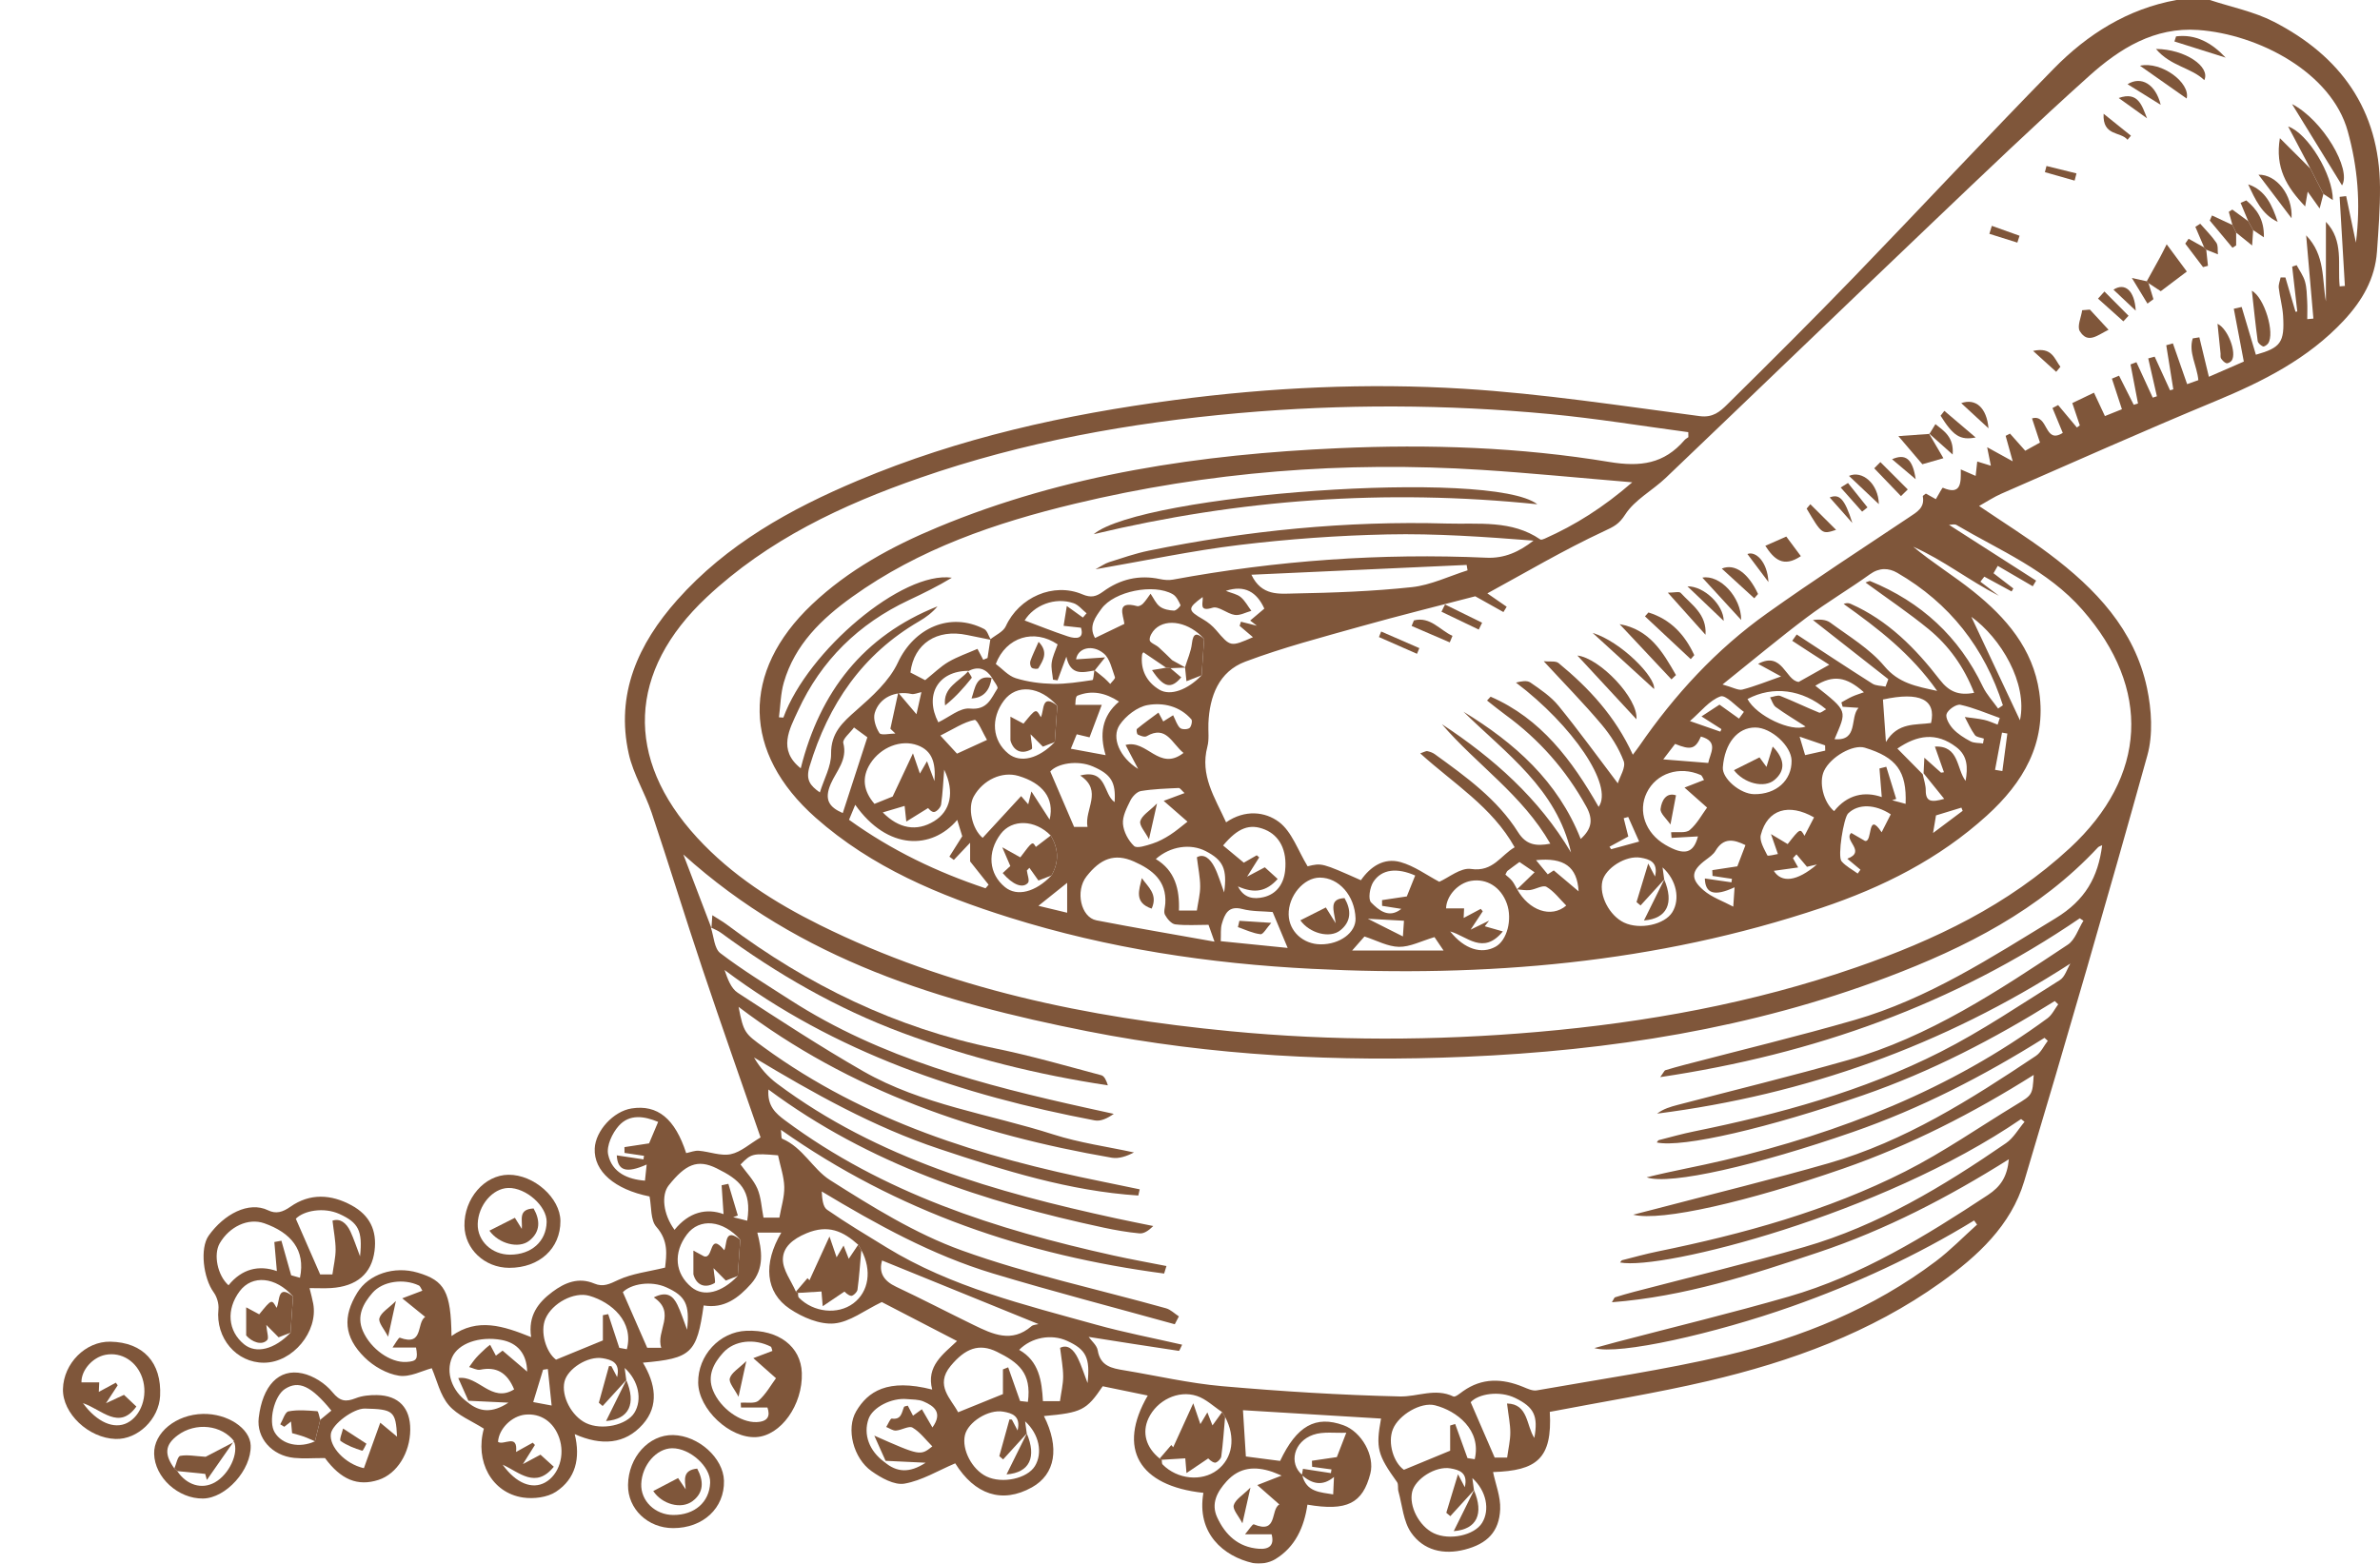 <?xml version="1.0" encoding="utf-8"?>
<!-- Generator: Adobe Illustrator 26.0.3, SVG Export Plug-In . SVG Version: 6.00 Build 0)  -->
<svg version="1.1" id="Livello_1" xmlns="http://www.w3.org/2000/svg" xmlns:xlink="http://www.w3.org/1999/xlink" x="0px" y="0px"
	 viewBox="0 0 257.744 169.35" style="enable-background:new 0 0 257.744 169.35;" xml:space="preserve">
<style type="text/css">
	.st0{opacity:0.85;}
	.st1{fill:#683818;}
</style>
<g class="st0">
	<g>
		<path class="st1" d="M239.315,0c2.314,0.766,4.774,1.248,6.917,2.348
			c7.238,3.715,11.448,9.535,11.511,17.905c0.017,2.329-0.164,4.663-0.326,6.989
			c-0.206,2.96-1.62,5.358-3.606,7.483c-3.872,4.146-8.766,6.595-13.923,8.734
			c-7.76,3.218-15.434,6.645-23.135,10.005c-0.814,0.356-1.565,0.857-2.429,1.337c2.617,1.776,5.188,3.376,7.599,5.188
			c5.001,3.758,9.253,8.194,10.592,14.546c0.493,2.341,0.662,5.021,0.033,7.283
			c-4.289,15.418-8.749,30.79-13.337,46.122c-1.438,4.804-5.057,8.119-9.031,10.96
			c-7.603,5.433-16.222,8.566-25.218,10.673c-5.65,1.323-11.397,2.237-17.126,3.339
			c0.295,5.117-1.455,6.367-6.144,6.52c0.275,1.329,0.828,2.687,0.771,4.018
			c-0.103,2.445-1.402,3.75-3.83,4.377c-2.314,0.597-4.479,0.086-5.812-1.833
			c-0.849-1.222-0.959-2.96-1.379-4.473c-0.091-0.326,0.025-0.76-0.15-1.004
			c-2.116-2.952-2.316-3.681-1.732-6.879c-4.97-0.301-9.931-0.602-14.952-0.906
			c0.103,1.644,0.206,3.29,0.314,5.012c1.122,0.146,2.407,0.313,3.708,0.482
			c1.799-3.798,3.846-4.96,6.865-3.864c1.966,0.713,3.405,3.302,2.908,5.231
			c-0.834,3.239-2.528,4.099-6.815,3.369c-0.356,2.433-1.315,4.6-3.496,5.914
			c-0.658,0.396-1.662,0.58-2.404,0.411c-3.183-0.724-6.13-3.214-5.365-7.604
			c-7.01-0.753-9.357-4.803-6.026-10.539c-1.656-0.341-3.286-0.677-4.879-1.006
			c-1.754,2.6-2.282,2.863-6.365,3.227c1.727,3.432,1.244,6.301-1.3,7.721
			c-3.245,1.811-6.201,0.779-8.306-2.6c-1.876,0.794-3.624,1.875-5.503,2.2c-1.091,0.189-2.539-0.63-3.568-1.36
			c-1.958-1.389-2.78-4.574-1.65-6.486c1.248-2.113,3.373-3.588,8.226-2.344
			c-0.666-2.547,1.18-3.821,2.69-5.256c-2.951-1.528-5.763-2.985-8.149-4.222c-1.867,0.892-3.471,2.174-5.172,2.319
			c-1.556,0.133-3.418-0.663-4.787-1.582c-2.658-1.785-2.908-4.9-0.924-8.256c-0.856,0-1.633,0-2.595,0
			c0.503,1.923,0.787,3.898-0.684,5.552c-1.355,1.523-2.915,2.713-5.129,2.334
			c-0.727,5.176-1.334,5.744-6.576,6.199c1.34,2.241,1.795,4.634-0.015,6.676
			c-1.922,2.17-4.483,2.35-7.372,1.063c0.645,2.616,0.087,4.854-2.032,6.242
			c-0.938,0.615-2.417,0.795-3.569,0.623c-3.401-0.509-5.22-3.942-4.237-7.457c-1.311-0.839-2.858-1.435-3.803-2.545
			c-0.946-1.112-1.29-2.735-1.84-4.001c-1.014,0.261-2.355,0.995-3.554,0.81
			c-1.322-0.203-2.745-1.018-3.717-1.978c-2.258-2.232-2.381-4.429-0.796-7.012
			c1.233-2.012,3.99-2.927,6.546-2.173c2.928,0.863,3.597,2.06,3.66,6.867
			c2.839-2.027,5.619-1.088,8.623,0.117c-0.351-2.315,0.756-3.744,2.299-4.897
			c1.351-1.009,2.836-1.624,4.537-0.906c0.982,0.415,1.671,0.041,2.597-0.389
			c1.512-0.704,3.264-0.892,5.072-1.337c0.149-1.341,0.404-2.897-0.945-4.416
			c-0.646-0.727-0.511-2.148-0.737-3.289c-3.779-0.758-6.049-2.723-5.937-5.196
			c0.087-1.922,2.03-4.033,3.994-4.338c2.809-0.437,4.696,1.101,5.911,4.839c0.454-0.092,0.922-0.292,1.37-0.255
			c1.16,0.096,2.373,0.594,3.451,0.373c1.091-0.223,2.046-1.115,3.235-1.818
			c-2.051-5.937-4.225-12.084-6.297-18.265c-1.886-5.623-3.621-11.297-5.507-16.921
			c-0.721-2.15-1.978-4.154-2.468-6.342c-1.458-6.505,1.023-11.935,5.248-16.685
			c5.36-6.027,12.235-9.841,19.552-12.923c10.98-4.624,22.488-7.17,34.268-8.722
			c10.421-1.374,20.891-1.873,31.344-1.225c8.556,0.53,17.066,1.848,25.577,2.965c1.436,0.188,2.208-0.516,2.962-1.259
			c4.625-4.566,9.231-9.154,13.748-13.827c7.235-7.485,14.332-15.106,21.615-22.543
			c3.663-3.74,8.01-6.481,13.291-7.44C236.905,0,238.11,0,239.315,0 M130.13,73.139
			c0.091-1.311,0.182-2.622,0.273-3.932c-1.576-1.793-4.027-2.313-5.316-1.075c-0.313,0.3-0.624,0.824-0.579,1.203
			c0.034,0.29,0.653,0.488,0.972,0.771c0.522,0.463,1.011,0.963,1.461,1.396c0.483,0.269,0.963,0.535,1.443,0.802
			c-0.546,0.021-1.092,0.043-1.637,0.064c-0.152-0.017-0.303-0.035-0.455-0.052
			c-0.802-0.543-1.603-1.087-2.463-1.669c0.008-0.013-0.132,0.114-0.148,0.256c-0.191,1.658,0.499,2.965,1.864,3.788
			C126.756,75.421,128.645,74.688,130.13,73.139z M164.285,96.321c0.61-0.591,1.22-1.182,1.907-1.847
			c-0.417-0.284-1.012-0.688-1.64-1.115c-0.428,0.315-0.867,0.628-1.293,0.958c-0.082,0.064-0.114,0.194-0.231,0.406
			c0.23,0.21,0.516,0.417,0.728,0.682c0.219,0.274,0.367,0.606,0.546,0.912c1.267,2.293,3.684,3.164,5.316,1.759
			c-0.707-0.703-1.318-1.544-2.139-2.025c-0.393-0.23-1.18,0.273-1.799,0.348
			C165.223,96.454,164.747,96.354,164.285,96.321z M208.226,83.857c0.115,0.582,0.328,1.165,0.325,1.747
			c-0.005,1.261,0.631,1.306,1.997,0.916c-0.848-1.051-1.541-1.91-2.234-2.769c0.029-0.562,0.057-1.123,0.085-1.685
			c0.603,0.539,1.207,1.079,1.81,1.618c0.104-0.016,0.208-0.031,0.312-0.047c-0.295-0.837-0.59-1.674-0.98-2.781
			c2.66-0.117,2.316,2.415,3.327,3.72c0.243-1.464,0.24-2.709-1.02-3.668c-2.158-1.644-4.233-1.3-6.37,0.167
			C206.399,82.007,207.312,82.932,208.226,83.857z M141.02,159.736c0.44,1.905,2.014,1.874,3.357,2.115
			c0.031-0.672,0.058-1.252,0.087-1.891c-1.246,1.053-2.387,0.753-3.478-0.193
			c0.056-0.328,0.113-0.655,0.118-0.686c1.056,0.162,2.042,0.314,3.029,0.465c0.02-0.133,0.04-0.266,0.06-0.4
			c-0.699-0.095-1.398-0.19-2.096-0.286c-0.007-0.218-0.013-0.435-0.02-0.653
			c0.959-0.141,1.918-0.282,2.698-0.397c0.311-0.804,0.59-1.524,1.022-2.64c-1.218,0.056-2.496-0.151-3.573,0.22
			C140.099,156.121,139.544,158.486,141.02,159.736z M107.396,73.375l0.062,0.062
			c-0.663-1.01-1.514-1.347-2.629-0.73l0.062-0.051c-3.326-0.001-4.799,2.637-3.277,5.574
			c1.151-0.538,2.347-1.598,3.424-1.489c1.904,0.193,2.288-1.109,2.979-2.168
			C108.138,74.388,107.619,73.785,107.396,73.375z M113.787,90.492c-1.696-1.737-4.195-1.809-5.429-0.157
			c-1.478,1.977-1.28,4.318,0.486,5.75c1.295,1.05,3.286,0.55,5.022-1.261
			C114.706,93.364,114.653,91.921,113.787,90.492z M114.501,76.437c-1.871-2.129-4.417-2.379-5.777-0.566
			c-1.464,1.951-1.266,4.336,0.478,5.754c1.296,1.053,3.288,0.555,5.026-1.258
			C114.319,79.057,114.41,77.747,114.501,76.437z M80.166,134.264c-1.87-2.127-4.415-2.378-5.774-0.57
			c-1.502,1.996-1.305,4.238,0.501,5.721c1.316,1.079,3.247,0.608,4.999-1.22
			C79.984,136.885,80.075,135.575,80.166,134.264z M95.787,158.352c1.334,1.123,2.706,1.212,4.455,0.069
			c-1.664-0.079-3.002-0.143-4.339-0.207c-0.381-0.852-0.762-1.703-1.219-2.727
			c4.977,2.197,4.977,2.197,6.284,1.165c-0.714-0.711-1.322-1.551-2.141-2.031
			c-0.398-0.233-1.186,0.28-1.806,0.316c-0.34,0.02-0.697-0.25-1.046-0.389
			c0.202-0.318,0.446-0.93,0.6-0.908c1.055,0.15,1.067-0.66,1.329-1.266
			c0.029-0.067,0.203-0.07,0.407-0.133c0.193,0.372,0.388,0.745,0.565,1.084
			c0.374-0.272,0.692-0.503,0.958-0.696c0.414,0.713,0.761,1.312,1.144,1.972
			c1.134-1.586,0.215-2.314-0.98-2.821c-0.531-0.226-1.177-0.193-1.774-0.251
			c-1.686-0.165-3.731,0.897-4.168,2.152C93.471,155.363,94.135,157.155,95.787,158.352z M50.609,151.846
			c1.333,1.123,2.705,1.213,4.453,0.07c-1.663-0.08-3-0.143-4.337-0.207
			c-0.38-0.852-0.761-1.703-1.097-2.456c2.186-0.328,3.587,2.755,6.05,1.224
			c-0.769-1.865-1.966-2.479-3.662-2.131c-0.368,0.076-0.806-0.183-1.211-0.287
			c0.252-0.338,0.481-0.695,0.761-1.008c0.322-0.362,0.686-0.688,1.038-1.023
			c0.116-0.111,0.251-0.204,0.474-0.381c0.239,0.45,0.44,0.829,0.625,1.178
			c0.352-0.264,0.668-0.502,0.724-0.544c0.98,0.836,1.792,1.528,2.663,2.271
			c-0.042-1.928-1.042-3.117-2.796-3.433c-2.385-0.431-4.677,0.384-5.339,1.899
			C48.247,148.638,48.93,150.63,50.609,151.846z M125.591,157.967c0.077,0.04,0.151,0.085,0.223,0.134
			c0.027,0.172-0.01,0.407,0.09,0.507c1.589,1.616,4.221,1.885,5.9,0.623
			c1.7-1.278,2.044-3.564,0.869-5.771c-0.108-0.175-0.216-0.35-0.325-0.526
			c-0.904-0.596-1.735-1.413-2.727-1.743c-2.042-0.678-4.335,0.485-5.242,2.413
			C123.651,155.152,124.101,156.774,125.591,157.967z M86.419,140.03c0.027,0.172-0.01,0.406,0.089,0.507
			c1.588,1.615,4.221,1.884,5.903,0.625c1.687-1.264,2.035-3.579,0.867-5.773
			c-0.113-0.192-0.226-0.385-0.339-0.578c-1.638-1.468-3.251-2.23-5.62-1.233
			c-1.486,0.626-2.521,1.499-2.537,2.809c-0.013,1.164,0.906,2.339,1.414,3.509
			C86.272,139.937,86.347,139.982,86.419,140.03z M118.554,72.611c-1.262,0.213-2.621,0.623-3.073-1.489
			c-0.318,0.855-0.635,1.709-0.953,2.564c-0.164-0.025-0.328-0.05-0.492-0.074c-0.057-0.62-0.225-1.256-0.14-1.856
			c0.096-0.676,0.421-1.321,0.641-1.966c-2.539-1.727-5.578-0.806-6.696,2.117
			c0.688,0.513,1.341,1.288,2.157,1.543c1.285,0.401,2.677,0.586,4.029,0.615
			c1.425,0.031,2.86-0.203,4.278-0.41c0.12-0.018,0.143-0.707,0.216-1.08c0.364,0.293,0.736,0.576,1.089,0.88
			c0.222,0.191,0.417,0.414,0.623,0.622c0.182-0.248,0.569-0.571,0.511-0.73c-0.327-0.896-0.545-2.012-1.207-2.567
			c-1.243-1.042-2.825-0.595-3.001,0.632c0.906-0.061,1.798-0.121,3.143-0.211
			C119.14,71.877,118.847,72.244,118.554,72.611z M180.234,95.249c-0.856,0.939-1.712,1.878-2.568,2.816
			c-0.145-0.121-0.291-0.243-0.436-0.365c0.402-1.326,0.804-2.652,1.266-4.176c0.288,0.55,0.473,0.903,0.738,1.409
			c0.369-1.59-0.614-1.88-1.565-2.042c-1.602-0.274-3.804,1.13-4.137,2.539
			c-0.369,1.56,0.765,3.735,2.338,4.485c1.703,0.813,4.407,0.232,5.239-1.126c0.858-1.399,0.475-3.457-1.06-4.847
			c0.076,0.564,0.126,0.936,0.176,1.307H180.234z M159.633,161.389c-0.856,0.939-1.712,1.878-2.568,2.817
			c-0.145-0.122-0.291-0.244-0.437-0.365c0.403-1.327,0.805-2.653,1.267-4.177
			c0.288,0.55,0.473,0.903,0.738,1.41c0.369-1.591-0.614-1.88-1.565-2.043
			c-1.602-0.273-3.804,1.13-4.137,2.54c-0.369,1.559,0.765,3.734,2.338,4.484
			c1.703,0.813,4.407,0.232,5.239-1.126c0.858-1.399,0.475-3.456-1.06-4.847
			c0.076,0.564,0.126,0.936,0.176,1.307H159.633z M67.832,149.462c-0.856,0.939-1.712,1.878-2.568,2.817
			c-0.137-0.119-0.275-0.237-0.412-0.356c0.363-1.324,0.727-2.648,1.098-3.97
			c0.003-0.013,0.113,0.005,0.264,0.014c0.164,0.314,0.349,0.667,0.618,1.18
			c0.369-1.591-0.614-1.88-1.566-2.043c-1.602-0.273-3.803,1.13-4.136,2.54
			c-0.369,1.559,0.765,3.734,2.338,4.485c1.703,0.812,4.406,0.231,5.239-1.127
			c0.858-1.399,0.475-3.456-1.06-4.847c0.075,0.557,0.125,0.932,0.176,1.308L67.832,149.462z M111.202,155.245
			c-0.856,0.939-1.712,1.878-2.567,2.817c-0.138-0.119-0.275-0.237-0.413-0.356
			c0.364-1.324,0.727-2.648,1.098-3.971c0.004-0.012,0.113,0.006,0.265,0.015
			c0.164,0.313,0.349,0.667,0.618,1.179c0.369-1.59-0.615-1.879-1.566-2.042
			c-1.602-0.273-3.804,1.13-4.137,2.539c-0.368,1.56,0.765,3.735,2.338,4.485
			c1.704,0.813,4.407,0.232,5.24-1.126c0.858-1.399,0.475-3.457-1.061-4.847
			c0.076,0.564,0.126,0.936,0.176,1.307H111.202z M107.253,69.24c0.572-0.466,1.398-0.816,1.672-1.417
			c1.422-3.119,5.149-4.791,8.292-3.453c0.93,0.395,1.489,0.256,2.247-0.299c1.827-1.337,3.884-1.84,6.146-1.355
			c0.458,0.098,0.963,0.143,1.417,0.059c11.228-2.075,22.546-2.884,33.95-2.372
			c1.972,0.089,3.55-0.649,5.096-1.85c-5.291-0.414-10.564-0.785-15.827-0.673
			c-5.346,0.113-10.706,0.501-16.015,1.14c-5.141,0.618-10.227,1.708-15.595,2.635
			c0.637-0.34,1.029-0.629,1.469-0.769c1.428-0.451,2.852-0.95,4.315-1.249c10.646-2.174,21.403-3.246,32.271-2.936
			c3.432,0.098,7.009-0.407,10.118,1.723c0.097,0.066,0.334-0.023,0.483-0.09
			c3.292-1.465,6.308-3.352,9.475-6.098c-5.792-0.484-11.051-1.01-16.322-1.348
			c-14.86-0.953-29.563,0.193-44.05,3.669c-8.57,2.056-16.852,4.884-24.111,10.091
			c-3.325,2.386-6.216,5.182-7.399,9.266c-0.35,1.207-0.361,2.513-0.528,3.773
			c0.159,0.01,0.318,0.021,0.477,0.031c2.657-7.259,12.901-15.91,18.247-15.148
			c-1.503,0.914-3.079,1.686-4.667,2.433c-5.428,2.554-9.49,6.52-11.989,11.961
			c-0.922,2.007-2.226,4.253,0.292,6.248c2.072-8.276,6.77-14.345,14.81-17.541c-0.548,0.667-1.245,1.186-1.99,1.62
			c-6.155,3.581-9.83,8.985-11.863,15.711c-0.441,1.46,0.053,2.079,1.114,2.822
			c0.455-1.469,1.231-2.827,1.215-4.176c-0.027-2.264,1.228-3.394,2.734-4.718c1.713-1.504,3.569-3.171,4.499-5.17
			c1.737-3.733,5.642-5.541,9.343-3.637c0.347,0.178,0.484,0.767,0.726,1.173c-0.86-0.174-1.721-0.343-2.58-0.524
			c-3.26-0.687-5.752,0.926-6.13,4.064c0.578,0.3,1.185,0.615,1.598,0.829
			c0.947-0.756,1.669-1.481,2.523-1.978c0.99-0.576,2.096-0.953,3.139-1.411c0.066,0.126,0.346,0.654,0.625,1.182
			c0.155-0.064,0.311-0.128,0.466-0.193C107.049,70.59,107.151,69.915,107.253,69.24z M77.046,100.517
			l-0.065-0.066c0.323,0.948,0.36,2.273,1.022,2.778c2.419,1.845,5.032,3.438,7.596,5.088
			c9.827,6.324,20.909,9.205,32.135,11.687c0.961,0.212,1.921,0.422,2.882,0.633
			c-0.708,0.502-1.428,0.829-2.062,0.708c-14.413-2.742-28.096-7.293-40.088-16.29
			c0.327,0.957,0.694,1.988,1.423,2.462c4.476,2.915,8.953,5.845,13.585,8.499c6.386,3.659,13.721,4.646,20.621,6.857
			c2.82,0.904,5.801,1.31,8.708,1.943c-0.801,0.416-1.644,0.703-2.414,0.57
			c-14.577-2.518-28.316-7.167-40.406-16.338c0.548,2.822,0.687,2.888,2.752,4.393
			c10.971,7.995,23.555,11.896,36.646,14.533c1.349,0.271,2.696,0.557,4.044,0.837
			c-0.051,0.223-0.102,0.447-0.153,0.67c-7.453-0.484-14.517-2.702-21.58-5.06
			c-7.128-2.38-13.591-6.018-20.037-9.891c0.672,1.153,1.509,2.093,2.497,2.831
			c10.915,8.159,23.654,11.752,36.69,14.587c1.347,0.293,2.701,0.558,4.052,0.836
			c-0.521,0.518-1.026,0.842-1.496,0.797c-1.308-0.125-2.612-0.351-3.899-0.628
			c-12.926-2.773-25.34-6.824-36.281-14.957c-0.135,1.795,0.787,2.591,1.819,3.358
			c10.607,7.88,22.84,11.805,35.529,14.617c1.909,0.423,3.837,0.766,5.756,1.146
			c-0.084,0.271-0.168,0.542-0.251,0.813c-14.901-1.963-28.834-6.639-41.499-15.566
			c0.064,0.538,0.024,0.917,0.126,0.96c2.242,0.937,3.333,3.305,5.183,4.478c4.548,2.882,9.234,5.806,14.259,7.618
			c7.195,2.595,14.743,4.205,22.13,6.272c0.508,0.142,0.934,0.578,1.397,0.878
			c-0.148,0.284-0.296,0.568-0.444,0.852c-6.568-1.823-13.17-3.534-19.694-5.501
			c-6.581-1.984-12.566-5.293-18.539-8.882c0.044,0.77,0.114,1.656,0.575,1.977
			c2.086,1.449,4.274,2.754,6.442,4.082c7.015,4.3,14.923,6.206,22.72,8.376c3.03,0.844,6.131,1.435,9.292,2.162
			c-0.151,0.291-0.284,0.679-0.358,0.668c-3.266-0.483-6.527-1.001-9.767-1.512
			c0.302,0.428,0.894,0.904,0.986,1.464c0.283,1.713,1.533,1.936,2.864,2.155
			c3.536,0.585,7.05,1.406,10.609,1.718c6.404,0.561,12.832,0.965,19.257,1.113
			c1.903,0.044,3.818-0.942,5.78,0.001c0.21,0.101,0.711-0.33,1.04-0.564
			c2.075-1.474,4.249-1.402,6.502-0.479c0.477,0.195,1.033,0.465,1.496,0.383
			c6.85-1.211,13.753-2.206,20.517-3.796c8.173-1.921,15.911-5.07,22.693-10.184
			c1.587-1.196,2.984-2.643,4.469-3.974c-0.107-0.149-0.214-0.298-0.32-0.447
			c-6.255,3.827-12.857,6.872-19.758,9.313c-8.258,2.921-18.735,5.299-21.367,4.506c0.965-0.263,1.699-0.468,2.436-0.662
			c6.206-1.628,12.447-3.134,18.61-4.912c7.881-2.272,14.785-6.531,21.575-11.004
			c1.395-0.92,2.093-1.998,2.267-3.87c-6.627,4.163-13.359,7.649-20.596,10.072
			c-7.247,2.427-14.506,4.803-22.392,5.414c0.216-0.352,0.256-0.509,0.336-0.534c0.684-0.213,1.371-0.414,2.064-0.595
			c6.149-1.611,12.335-3.092,18.439-4.856c7.998-2.31,15.044-6.574,21.844-11.248
			c0.813-0.559,1.343-1.529,2.004-2.308c-0.124-0.1-0.248-0.201-0.372-0.302
			c-15.165,10.384-38.889,16.41-43.427,15.537c0.075-0.086,0.137-0.225,0.227-0.249
			c1.276-0.326,2.547-0.679,3.836-0.943c9.264-1.895,18.359-4.387,26.82-8.672
			c4.162-2.108,8.023-4.808,12.025-7.232c1.747-1.058,1.752-1.05,1.884-3.219
			c-6.554,4.127-13.368,7.623-20.668,10.157c-10.247,3.556-19.652,5.749-22.712,4.982
			c1.139-0.293,1.93-0.492,2.719-0.699c6.148-1.614,12.326-3.121,18.435-4.871
			c8.248-2.363,15.406-6.918,22.459-11.628c0.549-0.367,0.866-1.083,1.291-1.636
			c-0.119-0.107-0.238-0.215-0.357-0.322c-6.575,4.123-13.426,7.659-20.775,10.208
			c-10.315,3.578-19.765,5.775-22.314,4.902c2.773-0.696,5.592-1.188,8.371-1.849
			c12.613-2.997,24.515-7.642,35.046-15.383c0.489-0.36,0.776-0.997,1.157-1.505
			c-0.124-0.119-0.248-0.239-0.372-0.358c-6.577,4.105-13.41,7.66-20.752,10.199
			c-10.224,3.536-19.552,5.725-22.348,5.119c0.075-0.089,0.133-0.232,0.222-0.255
			c1.275-0.328,2.546-0.685,3.835-0.947c9.206-1.875,18.25-4.34,26.654-8.599c4.483-2.271,8.676-5.121,12.948-7.792
			c0.539-0.337,0.763-1.178,1.132-1.786c-13.789,8.895-28.68,14.197-44.756,16.255
			c0.67-0.515,1.443-0.739,2.221-0.943c6.149-1.612,12.329-3.113,18.44-4.854
			c8.793-2.505,16.316-7.524,23.823-12.508c0.787-0.522,1.133-1.709,1.684-2.587c-0.132-0.088-0.263-0.176-0.395-0.264
			c-13.645,9.316-28.739,14.714-45.434,17.202c0.409-0.57,0.457-0.718,0.543-0.744
			c0.685-0.208,1.375-0.402,2.068-0.583c6.149-1.612,12.334-3.097,18.438-4.861
			c7.938-2.293,14.785-6.764,21.773-11.022c3.204-1.952,4.597-4.44,5.037-7.904
			c-0.171,0.085-0.354,0.124-0.458,0.236c-6.319,6.783-14.33,10.849-22.829,14.061
			c-14.706,5.556-30.047,7.952-45.665,8.614c-13.736,0.583-27.426-0.091-40.957-2.767
			c-15.818-3.129-31.031-7.67-43.746-19.145C75.118,95.469,76.082,97.993,77.046,100.517z M176.829,81.74
			c0.298-0.401,0.511-0.669,0.704-0.95c3.822-5.549,8.34-10.458,13.832-14.367c5.043-3.59,10.239-6.966,15.389-10.403
			c0.853-0.569,1.714-1.034,1.476-2.275c-0.011-0.055,0.167-0.147,0.336-0.286c0.35,0.196,0.728,0.407,1.079,0.603
			c0.291-0.482,0.697-1.262,0.756-1.237c2.021,0.869,1.962-0.579,1.944-1.984
			c0.679,0.296,1.172,0.511,1.61,0.702c0.065-0.592,0.118-1.076,0.172-1.56c0.534,0.165,1.069,0.331,1.476,0.457
			c-0.116-0.577-0.236-1.174-0.402-2.003c1.122,0.618,1.788,0.985,2.768,1.525
			c-0.365-1.315-0.565-2.036-0.766-2.758c0.157-0.08,0.315-0.161,0.472-0.241c0.529,0.594,1.058,1.188,1.651,1.855
			c0.543-0.302,1.091-0.606,1.595-0.886c-0.329-0.998-0.598-1.815-0.862-2.617c1.803-0.522,1.293,2.856,3.331,1.569
			c-0.425-1.027-0.77-1.858-1.114-2.69c0.204-0.107,0.407-0.215,0.611-0.323c0.677,0.81,1.354,1.619,2.031,2.429
			c0.106-0.075,0.213-0.151,0.319-0.226c-0.273-0.811-0.546-1.621-0.815-2.419
			c0.806-0.387,1.49-0.715,2.347-1.125c0.4,0.855,0.771,1.649,1.184,2.532
			c0.621-0.249,1.258-0.504,1.843-0.739c-0.393-1.202-0.738-2.258-1.084-3.314
			c0.258-0.107,0.515-0.214,0.773-0.32c0.529,1.05,1.058,2.1,1.588,3.15
			c0.155-0.046,0.31-0.091,0.465-0.137c-0.269-1.411-0.539-2.822-0.809-4.233c0.213-0.08,0.425-0.161,0.637-0.241
			c0.589,1.279,1.178,2.558,1.766,3.837c0.151-0.048,0.301-0.097,0.451-0.145
			c-0.313-1.368-0.625-2.735-0.938-4.103c0.233-0.063,0.465-0.127,0.697-0.19
			c0.555,1.215,1.11,2.43,1.665,3.645c0.118-0.035,0.236-0.069,0.354-0.104
			c-0.255-1.592-0.509-3.184-0.764-4.776c0.239-0.068,0.478-0.136,0.718-0.205
			c0.502,1.439,1.004,2.878,1.542,4.417c0.419-0.149,0.908-0.323,1.216-0.433
			c-0.151-1.598-1.089-3.003-0.608-4.522c0.239-0.038,0.477-0.077,0.716-0.115
			c0.336,1.391,0.672,2.782,1.032,4.274c1.257-0.548,2.502-1.091,3.783-1.649
			c-0.385-2.027-0.735-3.873-1.085-5.719c0.284-0.064,0.568-0.128,0.851-0.192
			c0.513,1.722,1.027,3.445,1.541,5.17c2.675-0.751,3.127-1.324,2.946-4.223
			c-0.063-1.013-0.355-2.011-0.47-3.024c-0.042-0.362,0.129-0.749,0.203-1.125
			c0.173,0.002,0.346,0.004,0.518,0.006c0.366,1.238,0.731,2.476,1.096,3.714
			c0.064-0.01,0.127-0.021,0.19-0.031c-0.184-1.619-0.368-3.237-0.552-4.855
			c0.16-0.054,0.321-0.108,0.482-0.162c0.311,0.586,0.726,1.142,0.905,1.766
			c0.196,0.682,0.199,1.425,0.239,2.145c0.036,0.644,0.007,1.292,0.007,1.938
			c0.222-0.021,0.443-0.043,0.665-0.064c-0.253-2.908-0.505-5.816-0.783-9.013
			c2.084,2.166,1.709,4.766,2.139,7.154c0-2.873,0-5.745,0-8.618c1.969,2.059,1.241,4.623,1.491,6.986
			c0.188-0.015,0.376-0.03,0.563-0.044c-0.189-3.216-0.378-6.432-0.567-9.647
			c0.235-0.027,0.47-0.054,0.705-0.081c0.328,1.564,0.656,3.128,1.058,5.041
			c0.536-4.313,0.181-8.207-0.884-12.063c-1.762-6.381-9.68-10.506-16.186-10.971
			c-4.768-0.34-8.513,2.01-11.816,4.974c-5.78,5.186-11.39,10.564-17.012,15.922
			c-9.633,9.181-19.212,18.419-28.839,27.606c-1.436,1.37-3.36,2.369-4.392,3.97c-0.682,1.058-1.215,1.306-2.285,1.805
			c-4.386,2.041-8.568,4.52-12.649,6.741c0.519,0.359,1.306,0.904,2.094,1.448c-0.118,0.192-0.236,0.383-0.353,0.575
			c-1.054-0.59-2.107-1.18-3.052-1.709c-4.123,1.078-8.288,2.105-12.415,3.265
			c-4.193,1.18-8.425,2.286-12.493,3.816c-2.856,1.074-3.869,3.74-3.99,6.698
			c-0.034,0.837,0.1,1.717-0.11,2.506c-0.825,3.115,0.808,5.512,2.026,8.197c2.048-1.415,4.239-1.158,5.728-0.037
			c1.399,1.052,2.054,3.091,3.1,4.8c1.535-0.373,1.535-0.373,5.772,1.508c1.032-1.491,2.507-2.462,4.287-1.964
			c1.506,0.421,2.85,1.422,4.201,2.133c1.006-0.439,2.316-1.555,3.437-1.389c2.393,0.354,3.221-1.49,4.725-2.349
			c-2.455-4.387-6.615-6.891-10.226-10.17c0.454-0.151,0.628-0.273,0.768-0.242
			c0.279,0.062,0.574,0.16,0.803,0.326c3.365,2.437,6.765,4.866,9.023,8.452
			c0.861,1.367,1.906,1.547,3.494,1.246c-3.023-5.293-7.988-8.559-11.742-12.944
			c5.579,3.678,10.505,8.029,13.985,13.898c-1.553-6.902-7.039-10.721-11.644-15.246
			c5.531,3.369,10.217,7.519,12.692,13.779c1.174-1.066,1.393-2.077,0.603-3.508
			c-2.193-3.974-5.101-7.269-8.755-9.935c-0.679-0.495-1.328-1.031-1.992-1.548c0.129-0.139,0.258-0.277,0.387-0.416
			c5.455,2.369,8.82,6.889,11.7,11.933c1.643-2.316-2.836-8.835-8.953-13.461c0.537-0.139,1.184-0.266,1.564-0.005
			c1.083,0.746,2.224,1.515,3.043,2.519c2.196,2.694,4.235,5.516,6.421,8.397c0.214-0.716,0.889-1.732,0.639-2.402
			c-0.536-1.428-1.41-2.796-2.4-3.974c-1.913-2.273-4.004-4.398-6.261-6.845c0.657,0.068,1.291-0.062,1.605,0.196
			C172.058,74.506,174.916,77.557,176.829,81.74z M182.845,47.347c-0.004-0.181-0.008-0.361-0.012-0.542
			c-4.988-0.663-9.961-1.486-14.966-1.959c-11.226-1.06-22.464-1.098-33.708-0.105
			c-11.774,1.041-23.334,3.122-34.511,7.005c-8.452,2.937-16.477,6.711-23.115,12.937c-8.53,8-8.944,17.44-1.036,26.042
			c3.756,4.085,8.379,7.025,13.311,9.469c13.982,6.929,28.984,10.001,44.371,11.486
			c11.106,1.072,22.225,1.051,33.348,0.082c11.773-1.024,23.327-3.121,34.506-6.997
			c8.458-2.932,16.452-6.737,23.129-12.92c8.386-7.766,8.843-17.261,1.349-25.808c-3.767-4.296-8.903-6.397-13.63-9.179
			c-0.223-0.131-0.589-0.016-0.812-0.016c3.146,2.015,6.29,4.029,9.434,6.044
			c-0.121,0.203-0.243,0.406-0.364,0.609c-1.245-0.726-2.49-1.452-3.79-2.21c-0.158,0.275-0.312,0.544-0.459,0.8
			c0.759,0.583,1.453,1.116,2.147,1.649c-0.063,0.108-0.126,0.216-0.189,0.323c-0.984-0.535-1.969-1.069-2.953-1.604
			c-0.142,0.182-0.285,0.364-0.428,0.546c0.671,0.51,1.341,1.019,2.012,1.529c-3.216-1.635-6.028-3.875-9.283-5.316
			c2.096,1.748,4.407,3.158,6.504,4.837c3.544,2.836,6.461,6.204,7.142,10.906c0.804,5.552-1.756,9.819-5.664,13.368
			c-5.184,4.705-11.288,7.776-17.916,10c-17.945,6.021-36.401,7.549-55.163,6.605
			c-11.142-0.561-22.108-2.21-32.776-5.555c-7.612-2.387-14.906-5.428-20.987-10.808c-7.942-7.026-8.107-15.803-0.409-23.097
			c3.944-3.737,8.641-6.288,13.605-8.356c13.893-5.787,28.533-7.904,43.43-8.572
			c9.816-0.44,19.64-0.111,29.334,1.494c3.364,0.557,5.924,0.198,8.125-2.364
			C182.534,47.538,182.702,47.453,182.845,47.347z M216.385,76.739c0.174-0.117,0.347-0.235,0.52-0.353
			c-1.988-6.214-5.751-11.053-11.439-14.348c-0.927-0.537-1.939-0.579-2.962,0.158c-2.243,1.614-4.638,3.02-6.846,4.678
			c-2.955,2.221-5.792,4.6-9.116,7.261c1.133,0.308,1.707,0.666,2.157,0.549c1.376-0.36,2.703-0.903,4.185-1.422
			c-0.754-0.413-1.545-0.846-2.488-1.362c2.645-1.42,2.961,1.807,4.395,1.956c1.205-0.676,2.212-1.242,3.312-1.86
			c-0.758-0.486-1.459-0.933-2.156-1.384c-0.621-0.401-1.238-0.808-1.856-1.212c0.162-0.227,0.323-0.454,0.485-0.681
			c2.728,1.781,5.444,3.579,8.196,5.323c0.387,0.245,0.945,0.22,1.424,0.321c0.101-0.268,0.201-0.536,0.302-0.803
			c-2.722-2.137-5.445-4.273-8.168-6.409c0.652-0.082,1.395-0.076,1.88,0.281c2.022,1.489,4.274,2.826,5.854,4.712
			c1.561,1.864,3.433,2.185,5.723,2.685c-2.809-4.005-6.401-6.768-10.13-9.418c0.363-0.138,0.576-0.093,0.771-0.007
			c4.029,1.775,7.017,4.818,9.638,8.209c1.022,1.322,2.066,1.737,3.722,1.424c-1.096-2.819-2.735-5.103-4.936-6.907
			c-2.156-1.767-4.483-3.326-6.825-5.042c0.297-0.094,0.429-0.186,0.51-0.153
			c5.514,2.261,9.616,6.018,12.196,11.428C215.143,75.222,215.828,75.95,216.385,76.739z M130.878,100.162
			c-1.233,0-2.431,0.091-3.601-0.049c-0.418-0.05-0.881-0.6-1.113-1.035c-0.169-0.315,0.01-0.815,0.035-1.233
			c0.147-2.435-1.372-3.642-3.399-4.54c-2.104-0.931-3.635-0.309-5.14,1.62c-1.226,1.57-0.619,4.425,1.085,4.754
			c4.207,0.813,8.432,1.529,12.781,2.307C131.235,101.167,131.035,100.603,130.878,100.162z M135.522,62.247
			c1.099,2.321,3.005,2.06,4.595,2.031c4.269-0.079,8.55-0.232,12.791-0.688c2.049-0.221,4.017-1.19,6.022-1.82
			c-0.033-0.195-0.066-0.39-0.099-0.585C151.109,61.537,143.387,61.889,135.522,62.247z M112.468,143.408
			c-5.682-2.311-11.32-4.604-16.944-6.892c-0.376,1.306,0.167,2.209,1.522,2.847c2.822,1.33,5.591,2.774,8.397,4.139
			c2.051,0.997,4.12,1.985,6.256,0.137C111.9,143.465,112.255,143.467,112.468,143.408z M67.884,146.127
			c0.786-2.978-1.648-5.087-4.061-5.785c-1.651-0.477-4.026,0.792-4.753,2.483
			c-0.606,1.407,0.057,3.631,1.145,4.434c1.795-0.737,3.454-1.418,5.075-2.084c0-0.775,0-1.754,0-2.733
			c0.192-0.038,0.383-0.076,0.575-0.114c0.38,1.155,0.76,2.311,1.201,3.652
			C67.116,145.989,67.464,146.051,67.884,146.127z M159.706,158.041c0.758-3.174-1.963-5.247-4.299-5.839
			c-1.518-0.386-3.933,1.026-4.562,2.589c-0.597,1.483,0.084,3.633,1.193,4.395
			c1.779-0.734,3.402-1.404,5.008-2.068c0-0.713,0-1.719,0-2.726c0.182-0.055,0.364-0.11,0.546-0.165
			c0.424,1.175,0.848,2.35,1.332,3.693C158.958,157.925,159.31,157.98,159.706,158.041z M108.614,148.312
			c0.189-0.075,0.379-0.15,0.568-0.224c0.398,1.129,0.797,2.259,1.288,3.65c0.024,0.002,0.439,0.048,0.847,0.093
			c0.42-3.14-1.03-4.278-3.345-5.421c-1.939-0.958-3.441-0.377-5.016,1.521
			c-1.758,2.119,0.072,3.596,0.803,5.025c1.683-0.682,3.3-1.337,4.855-1.968
			C108.614,150.257,108.614,149.284,108.614,148.312z M206.371,87.061c0.134-3.541-0.995-5.038-4.418-6.081
			c-1.279-0.39-3.691,0.981-4.417,2.509c-0.586,1.234-0.068,3.397,1.09,4.362c1.436-1.804,3.314-2.173,5.161-1.523
			c-0.085-1.056-0.167-2.078-0.249-3.099c0.246-0.061,0.492-0.123,0.738-0.184c0.358,1.162,0.717,2.323,1.075,3.485
			c-0.147,0.046-0.295,0.092-0.443,0.138C205.36,86.789,205.811,86.911,206.371,87.061z M73.048,133.198
			c1.559-1.934,3.463-2.38,5.31-1.702c-0.074-1.091-0.142-2.108-0.21-3.124
			c0.243-0.053,0.487-0.105,0.73-0.158c0.342,1.144,0.684,2.288,1.026,3.431c-0.168,0.06-0.336,0.12-0.504,0.181
			c0.505,0.127,1.009,0.255,1.521,0.384c0.519-3.329-0.819-4.442-3.312-5.675c-2.082-1.03-3.374-0.427-5.185,1.841
			C71.596,129.413,71.807,131.498,73.048,133.198z M43.562,140.616c0.944-0.358,1.505-0.571,2.177-0.826
			C45.59,139.561,45.516,139.297,45.354,139.22c-1.627-0.772-3.907-0.476-5.022,0.808
			c-1.001,1.153-1.738,2.498-1.038,4.115c0.851,1.966,2.997,3.471,4.719,3.364
			c1.129-0.071,1.263-0.298,1.042-1.564c-0.956,0-1.884,0-2.543,0c0.22-0.305,0.66-1.109,0.787-1.062
			c2.626,0.967,1.769-1.615,2.746-2.253C45.139,141.894,44.443,141.33,43.562,140.616z M137.709,166.172
			c-1.034,0-1.961,0-2.878,0c0.376-0.439,0.818-1.134,0.948-1.08c2.638,1.096,1.775-1.587,2.77-2.152
			c-0.894-0.786-1.594-1.401-2.388-2.099c0.874-0.341,1.467-0.572,2.633-1.027
			c-0.579-0.234-0.794-0.334-1.017-0.409c-1.847-0.622-3.533-0.521-4.94,1.031
			c-1.031,1.137-1.711,2.408-1.021,3.905c0.871,1.89,2.277,3.23,4.494,3.398
			C137.465,167.827,138.028,167.351,137.709,166.172z M181.023,90.746c-0.016-0.202-0.033-0.404-0.049-0.606
			c0.688-0.064,1.588,0.122,2.019-0.245c0.797-0.676,1.32-1.676,1.877-2.432c-0.959-0.85-1.654-1.465-2.444-2.164
			c0.865-0.337,1.464-0.57,2.112-0.823c-0.162-0.259-0.218-0.479-0.346-0.535c-2.321-1.023-4.823-0.199-5.855,1.91
			c-0.985,2.014-0.145,4.382,2.001,5.64c2.078,1.217,3.061,0.944,3.546-0.904
			C182.95,90.639,181.987,90.692,181.023,90.746z M103.664,88.801c-2.74,3.229-7.523,3.343-11.046-1.637
			c-0.245,0.593-0.458,1.108-0.671,1.623c4.628,3.333,9.558,5.677,14.782,7.419c0.111-0.129,0.221-0.259,0.332-0.388
			c-0.631-0.795-1.261-1.589-2.001-2.523c0-0.328,0-1.025,0-2.02c-0.83,0.876-1.296,1.367-1.762,1.858
			c-0.161-0.117-0.322-0.235-0.483-0.353c0.453-0.718,0.905-1.437,1.393-2.211
			C104.066,90.108,103.89,89.538,103.664,88.801z M113.669,88.767c0.564-2.344-0.8-3.965-3.37-4.729
			c-1.774-0.528-3.836,0.416-4.843,2.218c-0.687,1.228-0.194,3.527,0.963,4.487c1.341-1.455,2.661-2.888,4.165-4.521
			c0.08,0.093,0.433,0.5,0.768,0.886c0.077-0.31,0.175-0.703,0.346-1.389
			C112.469,86.911,113.069,87.839,113.669,88.767z M143.019,102.277c2.088,0.015,3.833-1.281,3.781-2.809
			c-0.083-2.46-1.799-4.419-3.87-4.419c-1.748,0.001-3.424,1.997-3.373,4.018
			C139.602,100.862,141.113,102.263,143.019,102.277z M189.96,86.013c2.39,0.036,4.093-1.49,4.06-3.638
			c-0.025-1.587-2.203-3.576-3.924-3.583c-1.924-0.009-3.321,1.703-3.52,4.312
			C186.485,84.308,188.442,85.99,189.96,86.013z M54.435,158.632c1.478,2.056,3.204,2.688,4.578,1.941
			c1.525-0.829,2.206-2.98,1.541-4.868c-0.605-1.717-2-2.662-3.677-2.492
			c-1.471,0.15-2.861,1.544-2.944,2.953c0.626,0.416,2.166-0.954,1.953,1.088
			c0.643-0.356,1.226-0.68,1.81-1.003c0.077,0.082,0.155,0.164,0.233,0.246
			c-0.361,0.575-0.722,1.15-1.301,2.072c0.918-0.492,1.426-0.765,1.904-1.021
			c0.524,0.475,0.967,0.877,1.443,1.308C58.005,161.29,56.243,159.453,54.435,158.632z M157.05,100.88
			c1.552,1.952,3.408,2.485,4.914,1.653c1.246-0.689,1.838-2.957,1.22-4.676c-0.637-1.775-2.165-2.742-3.875-2.455
			c-1.41,0.237-2.672,1.618-2.706,2.979c0.638,0,1.279,0,1.952,0c-0.017,0.372-0.031,0.676-0.048,1.039
			c0.684-0.364,1.268-0.675,1.853-0.986c0.072,0.088,0.145,0.175,0.217,0.263c-0.365,0.553-0.73,1.105-1.311,1.986
			c0.88-0.429,1.439-0.701,1.997-0.973c-0.156,0.203-0.313,0.406-0.469,0.609c0.649,0.186,1.299,0.371,1.957,0.559
			C160.607,103.494,158.851,101.373,157.05,100.88z M128.282,85.895c-0.317-0.284-0.484-0.558-0.637-0.551
			c-1.365,0.067-2.741,0.106-4.084,0.329c-0.436,0.072-0.928,0.591-1.144,1.029
			c-0.393,0.795-0.869,1.704-0.805,2.525c0.066,0.848,0.58,1.814,1.205,2.402
			c0.313,0.295,1.335-0.053,1.987-0.262c0.671-0.214,1.313-0.564,1.91-0.945c0.657-0.419,1.249-0.94,1.888-1.431
			c-1.061-0.926-1.765-1.541-2.58-2.253C126.858,86.426,127.428,86.214,128.282,85.895z M134.066,96.003
			c0.658,1.309,1.742,1.399,2.753,1.168c1.435-0.328,2.202-1.449,2.353-2.865c0.236-2.213-0.6-3.807-2.188-4.46
			c-1.641-0.673-2.916-0.203-4.528,1.725c0.719,0.597,1.438,1.194,2.243,1.863
			c0.31-0.177,0.856-0.49,1.402-0.803c0.088,0.076,0.177,0.152,0.266,0.227
			c-0.364,0.579-0.728,1.158-1.316,2.093c0.893-0.472,1.4-0.74,1.924-1.018
			c0.495,0.449,0.944,0.857,1.392,1.264C137.152,96.55,135.88,96.809,134.066,96.003z M121.892,80.684
			c2.331-0.635,3.633,2.912,6.278,0.864c-1.284-1.049-1.865-3.047-4.001-1.81
			c-0.218,0.126-0.664-0.044-0.95-0.185c-0.111-0.055-0.177-0.535-0.087-0.609c0.717-0.592,1.475-1.133,2.324-1.766
			c0.124,0.23,0.334,0.62,0.519,0.961c0.367-0.232,0.738-0.467,1.068-0.675
			c0.281,0.552,0.419,1.062,0.747,1.374c0.192,0.183,0.778,0.182,1.017,0.018
			c0.205-0.142,0.35-0.789,0.214-0.945c-1.255-1.443-3.06-1.845-4.737-1.549c-1.123,0.199-2.372,1.168-3.031,2.15
			c-0.928,1.381,0.018,3.539,2.003,4.767C122.642,82.11,122.227,81.321,121.892,80.684z M101.198,84.593
			c0.155-1.979-0.25-3.279-1.806-3.866c-1.821-0.686-4.018,0.21-5.141,1.967c-0.967,1.512-0.74,2.992,0.453,4.369
			c0.827-0.334,1.48-0.598,1.967-0.795c0.737-1.568,1.427-3.035,2.199-4.676c0.236,0.689,0.499,1.457,0.751,2.19
			c0.185-0.322,0.394-0.684,0.77-1.335C100.688,83.235,100.864,83.703,101.198,84.593z M129.616,92.849
			c0.776-0.445,1.451,0.172,1.905,1.06c0.416,0.814,0.664,1.715,1.049,2.749c0.348-2.549-0.103-3.501-1.996-4.477
			c-1.647-0.849-3.825-0.54-5.406,0.857c2.09,1.25,2.591,3.284,2.505,5.578c0.845,0,1.491,0,1.941,0
			c0.139-0.935,0.364-1.779,0.361-2.622C129.973,95.035,129.766,94.076,129.616,92.849z M70.801,140.516
			c1.468-0.744,2.113-0.109,2.559,0.8c0.386,0.788,0.643,1.64,1.049,2.703c0.299-2.759-0.175-3.655-2.237-4.589
			c-1.674-0.759-3.834-0.38-4.719,0.517c0.906,2.071,1.733,3.96,2.637,6.028c0.278,0,0.923,0,1.525,0
			C70.988,144.187,73.279,142.161,70.801,140.516z M110.371,146.198c2.154,1.215,2.452,3.353,2.574,5.558
			c0.797,0,1.441,0,1.844,0c0.136-0.986,0.349-1.84,0.347-2.693c-0.002-0.959-0.197-1.918-0.333-3.084
			c0.838-0.425,1.482,0.211,1.927,1.12c0.386,0.787,0.643,1.637,1.047,2.695c0.304-2.754-0.168-3.647-2.236-4.582
			C113.861,144.452,111.699,144.835,110.371,146.198z M163.205,152.006c2.317,0.047,2.077,2.403,2.957,3.728
			c0.433-2.379-0.025-3.33-2.07-4.324c-1.718-0.836-4.008-0.447-4.823,0.457
			c0.895,2.064,1.693,3.907,2.598,5.995c0.246,0,0.922,0,1.35,0c0.135-0.995,0.342-1.848,0.343-2.701
			C163.561,154.255,163.366,153.348,163.205,152.006z M116.32,89.558c0.257,0,0.93,0,1.452,0
			c-0.362-1.888,1.72-3.908-0.792-5.565c2.933-0.752,2.473,2.026,3.728,2.88
			c0.149-2.169-0.389-3.015-2.347-3.858c-1.714-0.738-3.892-0.308-4.619,0.541
			C114.636,85.639,115.427,87.481,116.32,89.558z M130.243,64.662c-1.672,1.235-1.653,1.43,0.071,2.43
			c0.51,0.296,0.994,0.694,1.376,1.141c1.569,1.836,1.553,1.849,3.999,0.779c-0.516-0.439-0.979-0.833-1.442-1.227
			c0.047-0.15,0.094-0.3,0.141-0.45c0.576,0.145,1.151,0.29,1.727,0.435c-0.242-0.187-0.483-0.374-0.725-0.56
			c0.443-0.374,0.886-0.748,1.532-1.293c-0.811-1.789-2.119-2.6-4.171-1.923c0.629,0.25,1.219,0.348,1.615,0.677
			c0.47,0.392,0.774,0.983,1.15,1.487c-0.6,0.163-1.229,0.525-1.792,0.442
			c-0.834-0.122-1.755-0.984-2.402-0.78C129.755,66.315,130.33,65.279,130.243,64.662z M84.403,131.878
			c0.202-1.163,0.557-2.248,0.53-3.324c-0.027-1.121-0.424-2.233-0.675-3.427
			c-2.752-0.23-2.897-0.194-4.059,0.994c0.633,0.879,1.411,1.664,1.82,2.609
			c0.409,0.945,0.449,2.05,0.664,3.148C83.296,131.878,83.886,131.878,84.403,131.878z M69.848,127.871
			c0.073-0.697,0.13-1.233,0.184-1.748c-2.25,1.003-3.147,0.648-3.239-0.993c0.917,0.139,1.905,0.287,2.893,0.436
			c0.019-0.128,0.038-0.257,0.057-0.386c-0.703-0.104-1.406-0.209-2.108-0.313
			c-0.003-0.209-0.007-0.419-0.01-0.628c0.963-0.147,1.926-0.294,2.668-0.407
			c0.358-0.85,0.656-1.554,0.981-2.325c-1.476-0.617-3.09-0.896-4.271,0.432
			c-0.699,0.787-1.341,2.167-1.144,3.098C66.278,127.019,68.016,127.738,69.848,127.871z M132.201,101.935
			c2.402,0.242,4.786,0.482,7.248,0.73c-0.607-1.452-1.124-2.687-1.627-3.889c-1.061-0.094-2.217-0.045-3.287-0.326
			c-1.512-0.397-1.9,0.548-2.211,1.594C132.163,100.587,132.24,101.201,132.201,101.935z M93.931,79.852
			c-0.196-0.144-0.82-0.602-1.444-1.06c-0.413,0.569-1.275,1.256-1.161,1.685
			c0.483,1.822-0.766,3.042-1.361,4.423c-0.73,1.696-0.19,2.516,1.303,3.159
			C92.11,85.463,92.931,82.932,93.931,79.852z M121.768,67.568c-0.129-1-0.937-2.546,1.387-1.92
			c0.178,0.048,0.483-0.119,0.633-0.278c0.306-0.323,0.546-0.708,0.812-1.067c0.329,0.474,0.572,1.062,1.01,1.391
			c0.402,0.303,1.009,0.414,1.534,0.438c0.237,0.01,0.739-0.508,0.699-0.597c-0.197-0.436-0.451-0.956-0.838-1.179
			c-2.042-1.178-6.344-0.333-7.726,1.582c-0.631,0.874-1.423,1.891-0.691,3.161
			C119.73,68.549,120.73,68.068,121.768,67.568z M189.026,91.53c-1.272-0.628-2.38-0.84-3.244,0.619
			c-0.234,0.395-0.666,0.69-1.047,0.976c-1.564,1.169-1.72,2.023-0.249,3.293c0.89,0.769,2.094,1.174,3.219,1.776
			c0.065-0.959,0.104-1.534,0.142-2.096c-2.226,1.036-3.173,0.665-3.221-0.955c0.918,0.133,1.901,0.276,2.885,0.418
			c0.017-0.126,0.035-0.253,0.052-0.379c-0.702-0.105-1.404-0.211-2.105-0.316c-0.008-0.208-0.016-0.416-0.024-0.624
			c0.971-0.148,1.943-0.296,2.712-0.413C188.448,93.041,188.705,92.368,189.026,91.53z M203.915,75.762
			c0.104,1.488,0.201,2.863,0.323,4.604c1.28-2.17,3.224-1.819,4.887-2.061
			C209.705,75.763,207.908,74.884,203.915,75.762z M200.054,93.004c2.118-0.789-0.471-2.023,0.433-2.789
			c0.48,0.279,0.98,0.569,1.48,0.859c0.867,0.202,0.208-3.333,1.806-0.936c0.302-0.592,0.641-1.258,0.99-1.942
			c-1.686-1.104-3.522-1.175-4.623-0.092c-0.48,0.473-1.161,4.647-0.708,5.176
			c0.465,0.544,1.158,0.894,1.751,1.329c0.099-0.139,0.198-0.277,0.296-0.416
			C201.004,93.797,200.529,93.4,200.054,93.004z M195.417,90.522c0.369-0.708,0.705-1.355,1.038-1.994
			c-2.735-1.563-5.05-0.884-5.766,1.897c-0.167,0.647,0.358,1.515,0.705,2.212
			c0.062,0.124,0.817-0.097,1.144-0.143c-0.246-0.711-0.43-1.24-0.748-2.158
			c0.893,0.535,1.352,0.809,1.807,1.081C194.952,89.695,194.952,89.695,195.417,90.522z M119.735,81.788
			c-0.666-2.229-0.431-4.206,1.449-5.8c-1.491-0.974-2.969-1.263-4.508-0.64c-0.235,0.095-0.199,0.857-0.225,0.989
			c1.001,0,1.812,0,2.867,0c-0.526,1.399-0.922,2.45-1.325,3.521c-0.487-0.116-0.927-0.221-1.388-0.331
			c-0.24,0.589-0.436,1.073-0.637,1.565C117.203,81.32,118.36,81.534,119.735,81.788z M153.259,94.823
			c-1.937-0.859-3.627-0.715-4.538,0.699c-0.377,0.586-0.582,1.865-0.238,2.216
			c0.822,0.84,1.935,1.781,3.276,0.696c-0.695-0.109-1.391-0.218-2.086-0.327
			c-0.001-0.207-0.002-0.414-0.003-0.62c0.961-0.144,1.923-0.287,2.681-0.4
			C152.686,96.253,152.972,95.54,153.259,94.823z M199.548,76.545c-0.044-0.158-0.088-0.316-0.132-0.473
			c0.387-0.211,0.764-0.445,1.164-0.627c0.391-0.177,0.806-0.3,1.274-0.47c-1.934-1.729-3.335-1.889-5.262-0.709
			c3.612,2.847,3.393,2.677,2.081,5.791c2.629,0.222,1.624-2.352,2.599-3.395
			C200.704,76.623,200.126,76.584,199.548,76.545z M189.246,75.707c0.967,1.837,4.773,3.619,6.287,2.978
			c-1.082-0.697-2.183-1.356-3.219-2.105c-0.303-0.219-0.421-0.695-0.623-1.053c0.374-0.059,0.81-0.271,1.114-0.151
			c1.416,0.56,2.789,1.232,4.201,1.806c0.165,0.067,0.474-0.22,0.757-0.363
			C195.179,74.661,192.004,74.242,189.246,75.707z M115.531,65.632c0.825,0.593,1.283,0.922,1.741,1.251
			c0.134-0.153,0.268-0.307,0.401-0.46c-0.465-0.374-0.874-0.909-1.405-1.092c-2.037-0.703-4.306,0.236-5.303,1.868
			c1.519,0.566,3.076,1.196,4.668,1.722c0.976,0.322,1.794,0.248,1.432-0.935
			c-0.717-0.078-1.299-0.142-1.881-0.206C115.285,67.155,115.386,66.531,115.531,65.632z M213.488,66.804
			c1.713,3.646,3.579,7.616,5.265,11.205C219.617,73.972,216.645,69.074,213.488,66.804z M102.252,83.36
			c-0.101,1.259-0.154,2.525-0.335,3.772c-0.046,0.32-0.476,0.787-0.763,0.813
			c-0.29,0.026-0.622-0.411-0.645-0.429c-0.776,0.481-1.463,0.907-2.359,1.462
			c-0.099-0.913-0.147-1.361-0.183-1.693c-0.856,0.254-1.627,0.483-2.366,0.703c1.73,1.763,3.674,2.109,5.562,0.948
			C102.915,87.859,103.431,85.81,102.252,83.36z M99.785,74.962c-0.407,0.08-0.773,0.263-1.085,0.196
			c-1.741-0.374-3.465,0.382-3.969,2.058c-0.193,0.641,0.114,1.586,0.51,2.182c0.182,0.276,1.125,0.047,1.723,0.047
			c-0.18-0.173-0.36-0.347-0.54-0.521c0.248-1.139,0.496-2.278,0.85-3.9c0.867,1.023,1.318,1.554,1.976,2.33
			C99.471,76.364,99.608,75.753,99.785,74.962z M101.837,79.665c0.964,1.049,1.52,1.654,1.801,1.959
			c1.119-0.513,2.05-0.939,3.248-1.487c-0.422-0.705-1.042-2.226-1.347-2.166
			C104.363,78.206,103.287,78.946,101.837,79.665z M214.752,80.52c0.031-0.175,0.062-0.351,0.093-0.526
			c-0.333-0.122-0.8-0.146-0.973-0.385c-0.436-0.599-0.738-1.295-1.094-1.953
			c0.701,0.099,1.411,0.158,2.101,0.309c0.498,0.109,0.971,0.339,1.455,0.515
			c0.078-0.239,0.156-0.478,0.235-0.717c-1.416-0.5-2.807-1.111-4.262-1.431c-0.436-0.096-1.328,0.515-1.5,0.989
			c-0.15,0.412,0.305,1.193,0.7,1.618c0.519,0.558,1.208,0.988,1.89,1.35
			C213.781,80.493,214.296,80.451,214.752,80.52z M180.122,82.244c1.782,0.142,3.291,0.262,4.872,0.388
			c0.19-1.03,1.197-2.31-0.793-2.86c-0.593,1.354-1.086,1.496-2.795,0.797
			C181.024,81.067,180.634,81.575,180.122,82.244z M155.35,101.494c-1.43,0.422-2.642,1.071-3.844,1.053
			c-1.214-0.017-2.419-0.695-3.739-1.12c-0.328,0.372-0.769,0.874-1.335,1.517c3.4,0,6.543,0,9.899,0
			C155.871,102.265,155.519,101.744,155.35,101.494z M186.215,76.317c0.886,0.633,1.5,1.072,2.114,1.511
			c0.176-0.243,0.352-0.486,0.528-0.729c-0.863-0.605-1.969-1.881-2.54-1.675
			c-1.198,0.432-2.114,1.644-3.303,2.672c1.375,0.478,2.332,0.811,3.29,1.145c0.041-0.091,0.082-0.181,0.123-0.272
			c-0.632-0.403-1.265-0.806-2.161-1.378C185.127,77.028,185.824,76.573,186.215,76.317z M170.957,96.537
			c-0.153-2.678-1.588-3.69-4.61-3.377c0.443,0.537,0.872,1.056,1.267,1.534c0.332-0.216,0.659-0.428,0.652-0.424
			C169.252,95.101,170.032,95.758,170.957,96.537z M115.569,98.854c0-1.151,0-2.144,0-3.239
			c-1.062,0.85-1.961,1.569-3.112,2.49C113.697,98.403,114.631,98.629,115.569,98.854z M59.74,152.227
			c-0.155-1.492-0.283-2.722-0.411-3.953c-0.172,0.025-0.343,0.05-0.515,0.074
			c-0.338,1.11-0.677,2.22-1.069,3.505C58.377,151.971,58.966,152.082,59.74,152.227z M194.549,92.53
			c-0.126,0.138-0.252,0.277-0.379,0.415c0.188,0.335,0.376,0.67,0.564,1.005c-0.901,0.124-1.801,0.249-2.637,0.365
			c0.82,1.323,2.478,1.187,4.668-0.688c-0.61,0.142-1.012,0.235-1.077,0.25
			C195.193,93.292,194.871,92.911,194.549,92.53z M177.513,91.145c-0.383-0.862-0.784-1.763-1.184-2.663
			c-0.164,0.045-0.327,0.089-0.49,0.134c0.163,0.647,0.325,1.293,0.499,1.982c-0.664,0.361-1.351,0.735-2.037,1.109
			c0.06,0.089,0.119,0.178,0.179,0.266C175.454,91.707,176.427,91.441,177.513,91.145z M152.044,99.722
			c-1.133-0.062-2.281-0.125-3.917-0.215c1.439,0.724,2.595,1.306,3.802,1.913
			C151.992,100.484,152.031,99.91,152.044,99.722z M194.888,79.782c0.247,0.827,0.405,1.357,0.597,2.001
			c0.789-0.176,1.483-0.331,2.177-0.486c-0.004-0.19-0.007-0.379-0.011-0.569
			C196.813,80.441,195.976,80.154,194.888,79.782z M212.547,87.817c-0.045-0.115-0.09-0.23-0.135-0.346
			c-0.94,0.288-1.881,0.575-2.751,0.841c-0.098,0.587-0.186,1.108-0.319,1.908
			C210.579,89.292,211.563,88.555,212.547,87.817z M216.056,83.378c0.264,0.043,0.528,0.087,0.792,0.13
			c0.18-1.354,0.36-2.709,0.54-4.063c-0.193-0.033-0.386-0.066-0.579-0.099
			C216.558,80.69,216.307,82.034,216.056,83.378z"/>
	</g>
	<path class="st1" d="M33.522,139.51c0.161,0.671,0.305,1.17,0.398,1.678c0.556,3.043-2.226,6.384-5.321,6.4
		c-3.008,0.016-5.264-2.68-4.943-5.78c0.062-0.598-0.16-1.354-0.517-1.844
		c-1.115-1.529-1.518-4.762-0.539-6.14c1.651-2.323,4.339-3.76,6.433-2.742
		c0.856,0.416,1.564,0.212,2.421-0.389c2.098-1.471,4.384-1.369,6.619-0.15
		c1.966,1.072,2.769,2.711,2.487,4.938c-0.311,2.447-1.905,3.848-4.724,4.023
		C35.13,139.547,34.42,139.51,33.522,139.51 M31.462,144.339c0.091-1.31,0.182-2.62,0.273-3.93
		c-1.871-2.129-4.417-2.379-5.777-0.567c-1.482,1.975-1.287,4.319,0.479,5.755
		C27.732,146.65,29.724,146.152,31.462,144.339z M32.485,138.387c0.627-3.025-0.994-4.89-3.864-5.899
		c-1.746-0.614-3.781,0.364-4.827,2.17c-0.697,1.205-0.248,3.468,0.954,4.545c1.437-1.783,3.293-2.223,5.235-1.539
		c-0.092-1.064-0.183-2.105-0.273-3.146c0.255-0.048,0.51-0.095,0.765-0.143
		c0.326,1.156,0.653,2.311,1.057,3.745C31.471,138.103,31.923,138.23,32.485,138.387z M35.998,138.03
		c0.137-0.993,0.349-1.847,0.348-2.701c-0.002-0.959-0.198-1.918-0.338-3.125c0.802-0.276,1.495,0.217,1.936,1.162
		c0.371,0.795,0.64,1.638,1.047,2.701c0.296-2.767-0.173-3.655-2.24-4.59
		c-1.676-0.757-3.838-0.376-4.716,0.518c0.906,2.073,1.732,3.963,2.638,6.035
		C34.901,138.03,35.495,138.03,35.998,138.03z"/>
	<path class="st1" d="M35.195,157.915c-1.31,0-2.327,0.082-3.327-0.016
		c-2.441-0.24-4.108-2.171-3.848-4.352c0.411-3.448,2.156-5.365,4.729-4.803
		c1.191,0.26,2.47,1.08,3.243,2.026c0.833,1.022,1.456,1.086,2.537,0.662c0.701-0.275,1.522-0.35,2.286-0.338
		c2.366,0.037,3.632,1.394,3.613,3.76c-0.019,2.517-1.445,4.774-3.425,5.421
		C38.73,161.019,36.911,160.243,35.195,157.915 M34.681,153.769c0.402-0.331,0.805-0.663,1.206-0.993
		c-2.193-2.689-3.546-3.304-5.034-2.339c-1.168,0.759-1.817,3.525-1.103,4.702
		c0.804,1.324,2.67,1.737,4.358,0.963C34.299,155.324,34.49,154.546,34.681,153.769z M42.997,155.594
		c-0.129-2.77-0.402-2.968-3.479-3.039c-1.226-0.029-3.529,1.677-3.685,2.729c-0.206,1.39,1.545,3.276,3.575,3.728
		c0.592-1.641,1.189-3.3,1.774-4.925C41.619,154.449,42.165,154.903,42.997,155.594z"/>
	<path class="st1" d="M86.834,148.692c0.12,3.452-2.274,6.811-4.958,6.955c-2.848,0.153-6.223-3.019-6.266-5.888
		c-0.045-2.958,2.317-5.509,5.211-5.629C84.306,143.984,86.735,145.827,86.834,148.692 M83.647,146.311
		c-0.086-0.245-0.093-0.418-0.169-0.458c-1.754-0.905-3.935-0.705-5.163,0.649
		c-1.029,1.134-1.759,2.491-1.093,4.105c0.806,1.951,2.973,3.47,4.695,3.413c1.25-0.041,1.515-0.661,1.192-1.582
		c-1.013,0-1.938,0-2.863,0c-0.009-0.172-0.018-0.344-0.027-0.516c0.657-0.057,1.524,0.129,1.926-0.221
		c0.793-0.689,1.328-1.674,1.892-2.433c-0.963-0.852-1.656-1.465-2.456-2.173
		C82.418,146.777,82.983,146.563,83.647,146.311z"/>
	<path class="st1" d="M12.527,155.847c-2.938-0.084-5.773-2.771-5.709-5.409c0.067-2.785,2.46-5.177,5.128-5.127
		c3.565,0.066,5.577,2.262,5.392,5.882C17.209,153.705,14.923,155.916,12.527,155.847 M8.98,151.965
		c1.542,2.109,3.39,2.849,4.785,2.149c1.53-0.768,2.277-2.954,1.655-4.844c-0.599-1.821-2.254-2.872-3.996-2.537
		c-1.411,0.271-2.638,1.683-2.602,2.985c0.64,0,1.281,0,1.924,0c-0.017,0.372-0.03,0.661-0.047,1.032
		c0.707-0.383,1.277-0.691,1.846-0.999c0.066,0.094,0.133,0.189,0.2,0.283
		c-0.359,0.551-0.718,1.101-1.266,1.942c0.881-0.41,1.445-0.672,1.947-0.906
		c0.488,0.46,0.899,0.848,1.342,1.265C12.892,154.944,11.059,152.68,8.98,151.965z"/>
	<path class="st1" d="M72.904,165.503c-2.75,0.001-4.926-2.078-4.891-4.675c0.04-3.009,2.258-5.46,4.89-5.404
		c2.737,0.059,5.437,2.488,5.5,4.947C78.478,163.326,76.147,165.502,72.904,165.503 M72.912,164.08
		c2.317,0.013,3.92-1.392,3.994-3.5c0.061-1.721-2.186-3.751-4.123-3.727
		c-1.699,0.022-3.255,1.82-3.337,3.857C69.372,162.547,70.938,164.069,72.912,164.08z"/>
	<path class="st1" d="M55.141,137.313c-2.654-0.009-4.802-2.027-4.843-4.549c-0.047-2.947,2.16-5.507,4.769-5.531
		c2.755-0.024,5.606,2.51,5.623,5C60.712,135.213,58.406,137.324,55.141,137.313 M55.239,135.888
		c2.308-0.002,3.914-1.435,3.961-3.535c0.039-1.718-2.245-3.742-4.163-3.69
		c-1.694,0.045-3.251,1.881-3.302,3.893C51.689,134.399,53.256,135.89,55.239,135.888z"/>
	<path class="st1" d="M21.983,162.298c-2.69,0.035-5.229-2.288-5.29-4.84c-0.055-2.288,2.368-4.268,5.292-4.324
		c2.661-0.052,5.107,1.568,5.163,3.42C27.229,159.192,24.466,162.265,21.983,162.298 M25.327,156.094l0.069,0.052
		c-1.354-1.83-4.21-2.151-6.16-0.692c-1.371,1.026-1.472,2.048-0.354,3.586c0.103,0.094,0.206,0.189,0.309,0.284
		c1.028,1.526,2.661,2.02,4.069,1.232C24.826,159.68,25.895,157.373,25.327,156.094z"/>
	<path class="st1" d="M92.939,134.811c0.113,0.193,0.226,0.386,0.339,0.578c-0.129,1.433-0.225,2.871-0.416,4.296
		c-0.035,0.263-0.493,0.693-0.692,0.66c-0.352-0.058-0.656-0.412-0.722-0.46
		c-0.71,0.478-1.388,0.935-2.352,1.584c-0.077-0.938-0.114-1.382-0.132-1.593
		c-0.915,0.055-1.73,0.105-2.545,0.154c-0.072-0.048-0.147-0.093-0.223-0.134
		c0.418-0.488,0.836-0.975,1.254-1.463c0.071,0.076,0.142,0.152,0.212,0.227
		c0.693-1.514,1.386-3.029,2.167-4.739c0.264,0.771,0.523,1.529,0.771,2.253
		c0.197-0.333,0.401-0.678,0.755-1.276c0.311,0.796,0.494,1.266,0.561,1.436
		C92.225,135.874,92.582,135.342,92.939,134.811"/>
	<path class="st1" d="M125.814,158.101c-0.072-0.049-0.146-0.094-0.223-0.134
		c0.419-0.488,0.837-0.975,1.256-1.463c0.068,0.081,0.137,0.162,0.205,0.243
		c0.694-1.521,1.388-3.042,2.172-4.761c0.266,0.778,0.525,1.534,0.772,2.255c0.198-0.332,0.402-0.675,0.757-1.27
		c0.308,0.789,0.492,1.259,0.552,1.411c0.317-0.441,0.68-0.944,1.043-1.448c0.109,0.176,0.217,0.351,0.325,0.526
		c-0.129,1.434-0.224,2.871-0.416,4.296c-0.035,0.263-0.493,0.693-0.692,0.66
		c-0.352-0.058-0.656-0.412-0.722-0.46c-0.71,0.478-1.388,0.935-2.352,1.584
		c-0.077-0.937-0.114-1.382-0.131-1.593C127.444,158.003,126.629,158.052,125.814,158.101"/>
	<path class="st1" d="M79.892,138.195c-0.493,0.19-0.986,0.381-1.29,0.498c-0.466-0.47-0.86-0.867-1.331-1.342
		c0.068,0.834,0.262,1.532,0.11,1.617c-1.177,0.663-2.018,0.08-2.29-0.959c0-0.834,0-1.667,0-2.562
		c0.415,0.223,0.912,0.49,1.147,0.616c1.073,0.35,0.503-2.73,2.196-0.659
		c0.334-0.645-0.008-2.51,1.731-1.142C80.075,135.575,79.984,136.885,79.892,138.195"/>
	<path class="st1" d="M114.228,80.367c-0.493,0.191-0.985,0.381-1.291,0.499c-0.466-0.471-0.86-0.867-1.331-1.342
		c0.068,0.834,0.262,1.532,0.111,1.617c-1.178,0.663-2.019,0.08-2.291-0.96c0-0.833,0-1.666,0-2.562
		c0.415,0.223,0.913,0.49,1.411,0.757c1.353-1.66,1.353-1.66,1.881-0.699c0.385-0.746,0.043-2.611,1.782-1.243
		C114.41,77.747,114.319,79.057,114.228,80.367"/>
	<path class="st1" d="M113.866,94.824c-0.494,0.19-0.988,0.38-1.407,0.541c-0.346-0.485-0.663-0.93-0.979-1.374
		c-0.092,0.095-0.184,0.19-0.276,0.285c0.053,0.46,0.324,1.114,0.119,1.344
		c-0.574,0.643-1.673,0.192-2.735-1.065c0.281-0.258,0.565-0.52,0.826-0.76c-0.217-0.504-0.451-1.05-0.873-2.03
		c0.958,0.534,1.459,0.813,1.956,1.091c1.313-1.753,1.313-1.753,1.68-1.13
		c0.52-0.399,1.065-0.816,1.61-1.234C114.653,91.921,114.706,93.364,113.866,94.824"/>
	<path class="st1" d="M130.13,73.139c-0.482,0.188-0.965,0.375-1.642,0.639c-0.056-0.55-0.105-1.033-0.154-1.515
		c0.258-0.853,0.647-1.692,0.744-2.563c0.137-1.228,0.572-1.154,1.324-0.496
		C130.312,70.518,130.221,71.828,130.13,73.139"/>
	<path class="st1" d="M126.747,72.368c0.392,0.331,0.784,0.662,1.175,0.993c-1.091,1.292-1.892,1.141-3.166-0.786
		c0.582-0.098,1.059-0.179,1.536-0.259C126.444,72.333,126.595,72.351,126.747,72.368"/>
	<path class="st1" d="M31.462,144.339c-0.493,0.19-0.985,0.38-1.291,0.498c-0.466-0.47-0.86-0.867-1.331-1.341
		c0.068,0.833,0.292,1.419,0.101,1.63c-0.582,0.64-1.661,0.221-2.281-0.49c0-1.316,0-2.154,0-3.045
		c0.414,0.222,0.911,0.489,1.41,0.757c1.354-1.66,1.354-1.66,1.882-0.7c0.385-0.745,0.043-2.61,1.782-1.242
		C31.644,141.719,31.553,143.029,31.462,144.339"/>
	<path class="st1" d="M34.108,156.102c-0.39-0.169-0.775-0.353-1.173-0.5c-0.339-0.126-0.694-0.208-1.303-0.386
		c-0.014-0.157-0.06-0.657-0.116-1.261c-0.275,0.216-0.503,0.395-0.731,0.574
		c-0.144-0.089-0.289-0.178-0.434-0.266c0.292-0.49,0.516-1.331,0.889-1.403
		c1.006-0.196,2.077-0.098,3.115-0.019c0.131,0.01,0.218,0.604,0.326,0.928
		C34.49,154.546,34.299,155.324,34.108,156.102"/>
	<path class="st1" d="M18.882,159.04c0.208-0.477,0.35-1.307,0.637-1.361c0.786-0.148,1.633,0.032,2.75,0.099
		c0.78-0.407,1.953-1.019,3.127-1.632l-0.069-0.052c-0.974,1.396-1.948,2.791-2.922,4.187
		c-0.061-0.217-0.121-0.434-0.182-0.651c-1.011-0.102-2.021-0.204-3.032-0.306
		C19.088,159.229,18.985,159.134,18.882,159.04"/>
	<path class="st1" d="M77.046,100.517c0.024-0.349,0.048-0.699,0.096-1.393c0.674,0.433,1.161,0.704,1.604,1.036
		c8.725,6.537,18.299,11.193,29.041,13.389c3.866,0.79,7.669,1.89,11.486,2.907c0.336,0.09,0.557,0.61,0.703,1.091
		c-7.673-1.16-15.059-3.003-22.253-5.683c-7.106-2.646-13.575-6.373-19.655-10.844
		c-0.325-0.24-0.723-0.382-1.087-0.569L77.046,100.517"/>
	<path class="st1" d="M251.617,21.005c-0.111,0.427-0.222,0.854-0.409,1.574c-0.538-0.757-0.869-1.222-1.294-1.82
		c-0.087,0.504-0.15,0.872-0.275,1.596c-2.028-2.113-3.268-4.216-2.737-7.391
		c1.147,1.144,2.222,2.216,3.297,3.288C250.671,19.169,251.144,20.087,251.617,21.005"/>
	<path class="st1" d="M253.632,20.08c-1.791-2.912-3.543-5.761-5.417-8.808
		C251.562,12.992,254.68,18.355,253.632,20.08"/>
	<path class="st1" d="M232.486,30.465c0.482-0.87,0.966-1.738,1.443-2.61
		c0.184-0.337,0.351-0.684,0.714-1.396c0.839,1.134,1.575,2.129,2.182,2.949
		c-1.076,0.812-1.919,1.448-2.824,2.131c-0.347-0.229-0.835-0.55-1.323-0.871
		C232.608,30.606,232.544,30.539,232.486,30.465"/>
	<path class="st1" d="M172.479,68.549c3.087,0.948,6.849,4.808,6.65,6.076
		C177.117,72.786,174.922,70.781,172.479,68.549"/>
	<path class="st1" d="M251.617,21.005c-0.473-0.918-0.946-1.836-1.418-2.753c-0.788-1.493-1.576-2.985-2.405-4.555
		c2.129,0.727,4.858,5.202,4.843,7.976C252.242,21.414,251.93,21.21,251.617,21.005"/>
	<path class="st1" d="M177.219,77.902c-2.211-2.386-4.242-4.58-6.394-6.904
		C173.238,71.265,177.438,75.65,177.219,77.902"/>
	<path class="st1" d="M175.395,67.598c3.272,0.581,4.691,3.045,6.105,5.515
		c-0.163,0.155-0.326,0.311-0.489,0.467C179.139,71.586,177.267,69.592,175.395,67.598"/>
	<path class="st1" d="M208.888,46.929c0.522,0.893,1.043,1.786,1.576,2.698c-0.787,0.225-1.427,0.408-2.281,0.653
		c-0.633-0.743-1.423-1.669-2.596-3.046c1.465-0.104,2.416-0.172,3.366-0.24L208.888,46.929"/>
	<path class="st1" d="M178.517,66.332c2.371,0.73,3.93,2.38,4.965,4.623c-0.127,0.144-0.254,0.288-0.382,0.433
		c-1.651-1.545-3.303-3.089-4.955-4.634C178.269,66.614,178.393,66.473,178.517,66.332"/>
	<path class="st1" d="M243.868,31.491c1.353,0.726,2.526,4.604,1.756,5.708
		c-0.118,0.168-0.441,0.376-0.556,0.322c-0.238-0.11-0.54-0.365-0.57-0.593
		C244.26,35.168,244.081,33.4,243.868,31.491"/>
	<path class="st1" d="M231.75,7.119c2.342-0.514,5.488,1.86,5.055,3.55C235.192,9.536,233.629,8.439,231.75,7.119"
		/>
	<path class="st1" d="M238.716,8.68c-1.407-1.364-3.645-1.493-5.235-3.378
		C236.653,5.328,239.401,7.229,238.716,8.68"/>
	<path class="st1" d="M188.562,67.145c-1.551-1.692-2.842-3.099-4.203-4.584
		C186.235,62.208,188.576,64.655,188.562,67.145"/>
	<path class="st1" d="M226.326,33.53c0.627,0.678,1.253,1.355,2.022,2.186c-1.211,0.587-2.244,1.573-3.116,0.144
		c-0.312-0.511,0.15-1.495,0.259-2.262C225.77,33.575,226.048,33.553,226.326,33.53"/>
	<path class="st1" d="M191.176,59.113c0.815-0.36,1.439-0.635,2.271-1.002c0.488,0.656,1.028,1.383,1.578,2.122
		C193.131,61.503,192.134,60.587,191.176,59.113"/>
	<path class="st1" d="M184.7,68.748c-1.254-1.401-2.508-2.802-4.081-4.559c0.708,0,1.232-0.153,1.394,0.025
		C183.196,65.506,184.846,66.51,184.7,68.748"/>
	<path class="st1" d="M186.669,67.246c-1.306-1.245-2.643-2.521-3.925-3.743
		C184.55,63.482,186.662,65.519,186.669,67.246"/>
	<path class="st1" d="M244.588,18.921c1.926-0.042,3.722,2.19,3.578,4.718
		C246.853,21.908,245.807,20.528,244.588,18.921"/>
	<path class="st1" d="M246.664,24.031c-1.723-0.817-2.444-2.448-3.195-4.064
		C245.38,20.603,246.076,22.27,246.664,24.031"/>
	<path class="st1" d="M240.148,35.069c1.15,0.547,2.098,3.16,1.538,3.978c-0.111,0.164-0.423,0.337-0.578,0.291
		c-0.228-0.068-0.435-0.305-0.579-0.518c-0.087-0.13-0.034-0.351-0.052-0.53
		C240.371,37.243,240.263,36.197,240.148,35.069"/>
	<path class="st1" d="M189.979,64.797c-1.146-1.048-2.293-2.096-3.518-3.215c1.43-0.594,2.887,0.522,3.927,2.749
		C190.252,64.486,190.116,64.641,189.979,64.797"/>
	<path class="st1" d="M235.66,3.94c2.13-0.269,3.856,0.692,5.37,2.302c-1.85-0.584-3.699-1.168-5.549-1.751
		C235.541,4.307,235.6,4.124,235.66,3.94"/>
	<path class="st1" d="M241.762,24.365c-0.131-0.474-0.261-0.948-0.392-1.422c0.126-0.082,0.252-0.164,0.378-0.246
		c0.578,0.422,1.155,0.845,1.733,1.268c0.175,0.318,0.35,0.637,0.526,0.956
		c-0.03,0.456-0.06,0.913-0.11,1.669c-0.704-0.568-1.218-0.983-1.731-1.397
		C242.031,24.917,241.896,24.641,241.762,24.365"/>
	<path class="st1" d="M241.762,24.365c0.134,0.276,0.269,0.552,0.404,0.828c0,0.462,0,0.925,0,1.387
		c-0.133,0.084-0.265,0.168-0.398,0.252c-0.819-0.981-1.639-1.963-2.458-2.944c0.079-0.184,0.158-0.368,0.237-0.552
		C240.285,23.679,241.023,24.022,241.762,24.365"/>
	<path class="st1" d="M205.866,53.732c-0.965-1.004-1.93-2.008-2.895-3.012c0.222-0.224,0.444-0.448,0.665-0.673
		c0.989,0.988,1.977,1.976,2.966,2.963C206.357,53.251,206.112,53.492,205.866,53.732"/>
	<path class="st1" d="M244.007,24.921c-0.176-0.319-0.351-0.638-0.526-0.956
		c-0.278-0.664-0.555-1.328-0.833-1.993c0.204-0.089,0.408-0.179,0.612-0.268c1.125,0.938,1.954,2.032,1.909,4.002
		C244.577,25.306,244.292,25.114,244.007,24.921"/>
	<path class="st1" d="M230.406,9.121c1.469-0.918,3.043-0.011,3.59,2.232
		C232.87,10.653,231.744,9.953,230.406,9.121"/>
	<path class="st1" d="M153.121,67.192c1.784-0.447,2.807,1.059,4.177,1.675c-0.098,0.235-0.196,0.471-0.295,0.707
		c-1.377-0.593-2.753-1.186-4.13-1.78C152.956,67.594,153.038,67.393,153.121,67.192"/>
	<path class="st1" d="M210.566,44.498c1.07,0.91,2.141,1.82,3.391,2.883c-1.696,0.332-2.445-0.199-3.8-2.358
		C210.293,44.848,210.43,44.673,210.566,44.498"/>
	<path class="st1" d="M203.471,54.6c-1.063-1.005-2.127-2.01-3.236-3.058
		C201.671,50.908,203.429,52.389,203.471,54.6"/>
	<path class="st1" d="M156.489,65.469c1.339,0.658,2.678,1.317,4.017,1.976c-0.121,0.247-0.242,0.495-0.363,0.742
		c-1.345-0.645-2.691-1.289-4.037-1.934C156.234,65.991,156.361,65.73,156.489,65.469"/>
	<path class="st1" d="M238.706,26.806c-0.32-0.746-0.639-1.492-0.958-2.237
		c0.176-0.112,0.352-0.224,0.528-0.337c0.589,0.677,1.237,1.313,1.74,2.049
		c0.215,0.315,0.126,0.837,0.176,1.264c-0.422-0.167-0.844-0.334-1.265-0.501
		C238.861,26.958,238.787,26.879,238.706,26.806"/>
	<path class="st1" d="M215.347,46.388c-1.159-1.07-2.007-1.852-2.954-2.726
		C213.946,43.115,215.149,44.136,215.347,46.388"/>
	<path class="st1" d="M208.953,46.994c0.215-0.352,0.43-0.704,0.646-1.057c0.934,0.747,2.02,1.404,1.865,3.292
		c-1.044-0.932-1.809-1.616-2.575-2.3C208.888,46.929,208.953,46.994,208.953,46.994"/>
	<path class="st1" d="M238.706,26.806c0.081,0.073,0.155,0.152,0.221,0.238
		c0.062,0.582,0.124,1.163,0.186,1.745c-0.178,0.046-0.355,0.093-0.533,0.139
		c-0.643-0.847-1.285-1.695-1.928-2.542c0.121-0.176,0.242-0.351,0.363-0.527
		C237.579,26.175,238.142,26.49,238.706,26.806"/>
	<path class="st1" d="M200.604,56.649c-0.839-0.947-1.678-1.894-2.456-2.772
		C199.168,53.471,199.761,53.953,200.604,56.649"/>
	<path class="st1" d="M196.05,54.61c0.909,0.905,1.819,1.809,2.791,2.776c-1.53,0.495-1.53,0.495-3.189-2.302
		C195.784,54.926,195.917,54.768,196.05,54.61"/>
	<path class="st1" d="M189.237,60.003c0.885-0.353,2.171,0.827,2.278,3.035
		C190.754,62.024,189.994,61.011,189.237,60.003"/>
	<path class="st1" d="M227.901,31.573c0.87,0.874,1.741,1.748,2.611,2.623
		c-0.186,0.202-0.372,0.405-0.559,0.607c-0.915-0.82-1.83-1.64-2.746-2.46
		C227.438,32.086,227.67,31.829,227.901,31.573"/>
	<path class="st1" d="M232.516,12.815c-1.023-0.734-2.046-1.467-3.069-2.201
		C231.56,9.858,231.969,11.455,232.516,12.815"/>
	<path class="st1" d="M207.461,51.903c-0.82-0.694-1.639-1.387-2.559-2.166
		C206.364,49.1,207.132,49.681,207.461,51.903"/>
	<path class="st1" d="M149.575,68.396c1.378,0.6,2.756,1.2,4.134,1.8c-0.085,0.205-0.169,0.41-0.254,0.615
		c-1.373-0.604-2.747-1.209-4.12-1.814C149.415,68.797,149.495,68.596,149.575,68.396"/>
	<path class="st1" d="M215.708,24.46c1.001,0.358,2.001,0.715,3.002,1.072c-0.081,0.248-0.161,0.496-0.241,0.744
		c-1.009-0.318-2.019-0.636-3.028-0.953C215.53,25.035,215.619,24.748,215.708,24.46"/>
	<path class="st1" d="M230.4,15.139c-0.721-0.919-2.72-0.352-2.587-2.817
		c1.171,0.94,2.064,1.657,2.958,2.374C230.647,14.844,230.523,14.991,230.4,15.139"/>
	<path class="st1" d="M232.486,30.465c0.058,0.074,0.122,0.141,0.192,0.203
		c0.177,0.577,0.353,1.155,0.53,1.732c-0.216,0.161-0.431,0.321-0.646,0.482
		c-0.515-0.846-1.03-1.693-1.69-2.775C231.41,30.226,231.948,30.345,232.486,30.465"/>
	<path class="st1" d="M231.29,33.644c-0.794-0.748-1.587-1.496-2.41-2.271
		C230.106,30.577,231.176,31.452,231.29,33.644"/>
	<path class="st1" d="M200.129,52.311c0.703,0.88,1.406,1.759,2.109,2.639c-0.193,0.155-0.386,0.31-0.578,0.464
		c-0.774-0.871-1.547-1.743-2.32-2.614C199.603,52.637,199.866,52.474,200.129,52.311"/>
	<path class="st1" d="M222.677,40.272c-0.733-0.664-1.465-1.328-2.502-2.267c2.082-0.469,2.317,0.907,2.958,1.717
		C222.981,39.905,222.829,40.089,222.677,40.272"/>
	<path class="st1" d="M221.627,17.978c1.083,0.267,2.165,0.534,3.247,0.802
		c-0.067,0.26-0.135,0.521-0.202,0.782c-1.073-0.306-2.146-0.611-3.219-0.917
		C221.511,18.422,221.569,18.2,221.627,17.978"/>
	<path class="st1" d="M166.485,54.615c-16.45-1.696-32.284-0.528-48.044,3.239
		C123.659,53.506,161.508,50.745,166.485,54.615"/>
	<path class="st1" d="M123.656,95.104c0.637,0.936,1.777,1.737,1.063,3.304
		C122.779,97.751,123.368,96.375,123.656,95.104"/>
	<path class="st1" d="M42.029,144.774c-0.422-0.832-1.075-1.528-0.941-2.001c0.176-0.621,0.972-1.066,1.787-1.867
		C42.553,142.374,42.368,143.224,42.029,144.774"/>
	<path class="st1" d="M134.548,164.983c-0.412-0.798-1.07-1.491-0.938-1.96c0.177-0.624,0.969-1.075,1.811-1.913
		C135.084,162.604,134.893,163.452,134.548,164.983"/>
	<path class="st1" d="M181.503,86.136c-0.186,0.981-0.348,1.836-0.6,3.165c-0.426-0.633-1.128-1.209-1.069-1.693
		C179.942,86.709,180.445,85.787,181.503,86.136"/>
	<path class="st1" d="M111.193,155.245c1.083,2.557,0.332,4.247-2.19,4.442
		c0.765-1.546,1.482-2.994,2.199-4.442H111.193"/>
	<path class="st1" d="M67.823,149.463c1.082,2.556,0.331,4.246-2.19,4.441c0.765-1.546,1.481-2.994,2.198-4.442
		L67.823,149.463"/>
	<path class="st1" d="M159.624,161.389c1.083,2.557,0.331,4.247-2.19,4.442c0.765-1.546,1.482-2.994,2.198-4.442
		C159.633,161.389,159.624,161.389,159.624,161.389"/>
	<path class="st1" d="M180.225,95.249c1.083,2.557,0.331,4.247-2.19,4.442c0.765-1.546,1.482-2.994,2.199-4.442
		H180.225"/>
	<path class="st1" d="M140.822,99.676c0.939-0.474,1.781-0.899,2.761-1.393c0.245,0.391,0.5,0.798,1.067,1.703
		c-0.204-1.445-0.766-2.632,0.958-2.716c0.731,1.267,0.756,2.517-0.457,3.488
		C144.009,101.672,141.826,101.08,140.822,99.676"/>
	<path class="st1" d="M187.779,83.414c0.986-0.494,1.877-0.94,2.77-1.386c0.315,0.432,0.593,0.813,0.754,1.033
		c0.217-0.709,0.445-1.456,0.674-2.203c1.362,1.392,1.366,2.63,0.188,3.617
		C191.054,85.406,188.866,84.845,187.779,83.414"/>
	<path class="st1" d="M112.476,69.514c1.104,1.134,0.47,2.022-0.026,2.867c-0.058,0.099-0.564,0.071-0.719-0.063
		c-0.151-0.13-0.217-0.506-0.147-0.717C111.78,71.012,112.065,70.453,112.476,69.514"/>
	<path class="st1" d="M124.429,90.892c-0.413-0.798-1.071-1.491-0.939-1.96c0.177-0.625,0.969-1.076,1.811-1.913
		C124.965,88.512,124.774,89.36,124.429,90.892"/>
	<path class="st1" d="M137.673,99.95c-0.5,0.552-0.873,1.262-1.164,1.23c-0.834-0.094-1.634-0.488-2.448-0.764
		c0.053-0.229,0.107-0.458,0.16-0.687C135.232,99.794,136.244,99.859,137.673,99.95"/>
	<path class="st1" d="M104.829,72.707c0.142,0.247,0.464,0.637,0.399,0.718c-0.852,1.067-1.759,2.092-2.878,2.974
		c-0.271-1.962,1.554-2.589,2.541-3.743L104.829,72.707"/>
	<path class="st1" d="M107.396,73.375c-0.191,1.321-0.805,2.2-2.184,2.272c0.4-1.117,0.46-2.619,2.245-2.211
		C107.458,73.437,107.396,73.375,107.396,73.375"/>
	<path class="st1" d="M37.154,154.717c0.975,0.633,1.619,1.052,2.527,1.642c-0.031,0.052-0.364,0.792-0.457,0.763
		c-0.818-0.255-1.647-0.571-2.34-1.057C36.722,155.951,37.065,155.118,37.154,154.717"/>
	<path class="st1" d="M79.978,151.279c-0.422-0.832-1.076-1.53-0.941-2c0.181-0.625,0.978-1.072,1.787-1.867
		C80.501,148.888,80.315,149.738,79.978,151.279"/>
	<path class="st1" d="M70.745,161.487c0.872-0.455,1.742-0.91,2.689-1.405c0.284,0.421,0.554,0.821,0.824,1.22
		c-0.099-1.047-0.356-2.078,1.246-2.244c0.7,1.319,0.752,2.583-0.508,3.525
		C73.757,163.51,71.68,162.905,70.745,161.487"/>
	<path class="st1" d="M53.002,133.288c0.94-0.475,1.781-0.901,2.758-1.395c0.246,0.394,0.498,0.799,0.75,1.204
		c0.098-0.952-0.448-2.131,1.276-2.215c0.724,1.27,0.755,2.524-0.466,3.492
		C56.166,135.288,53.995,134.693,53.002,133.288"/>
</g>
</svg>
